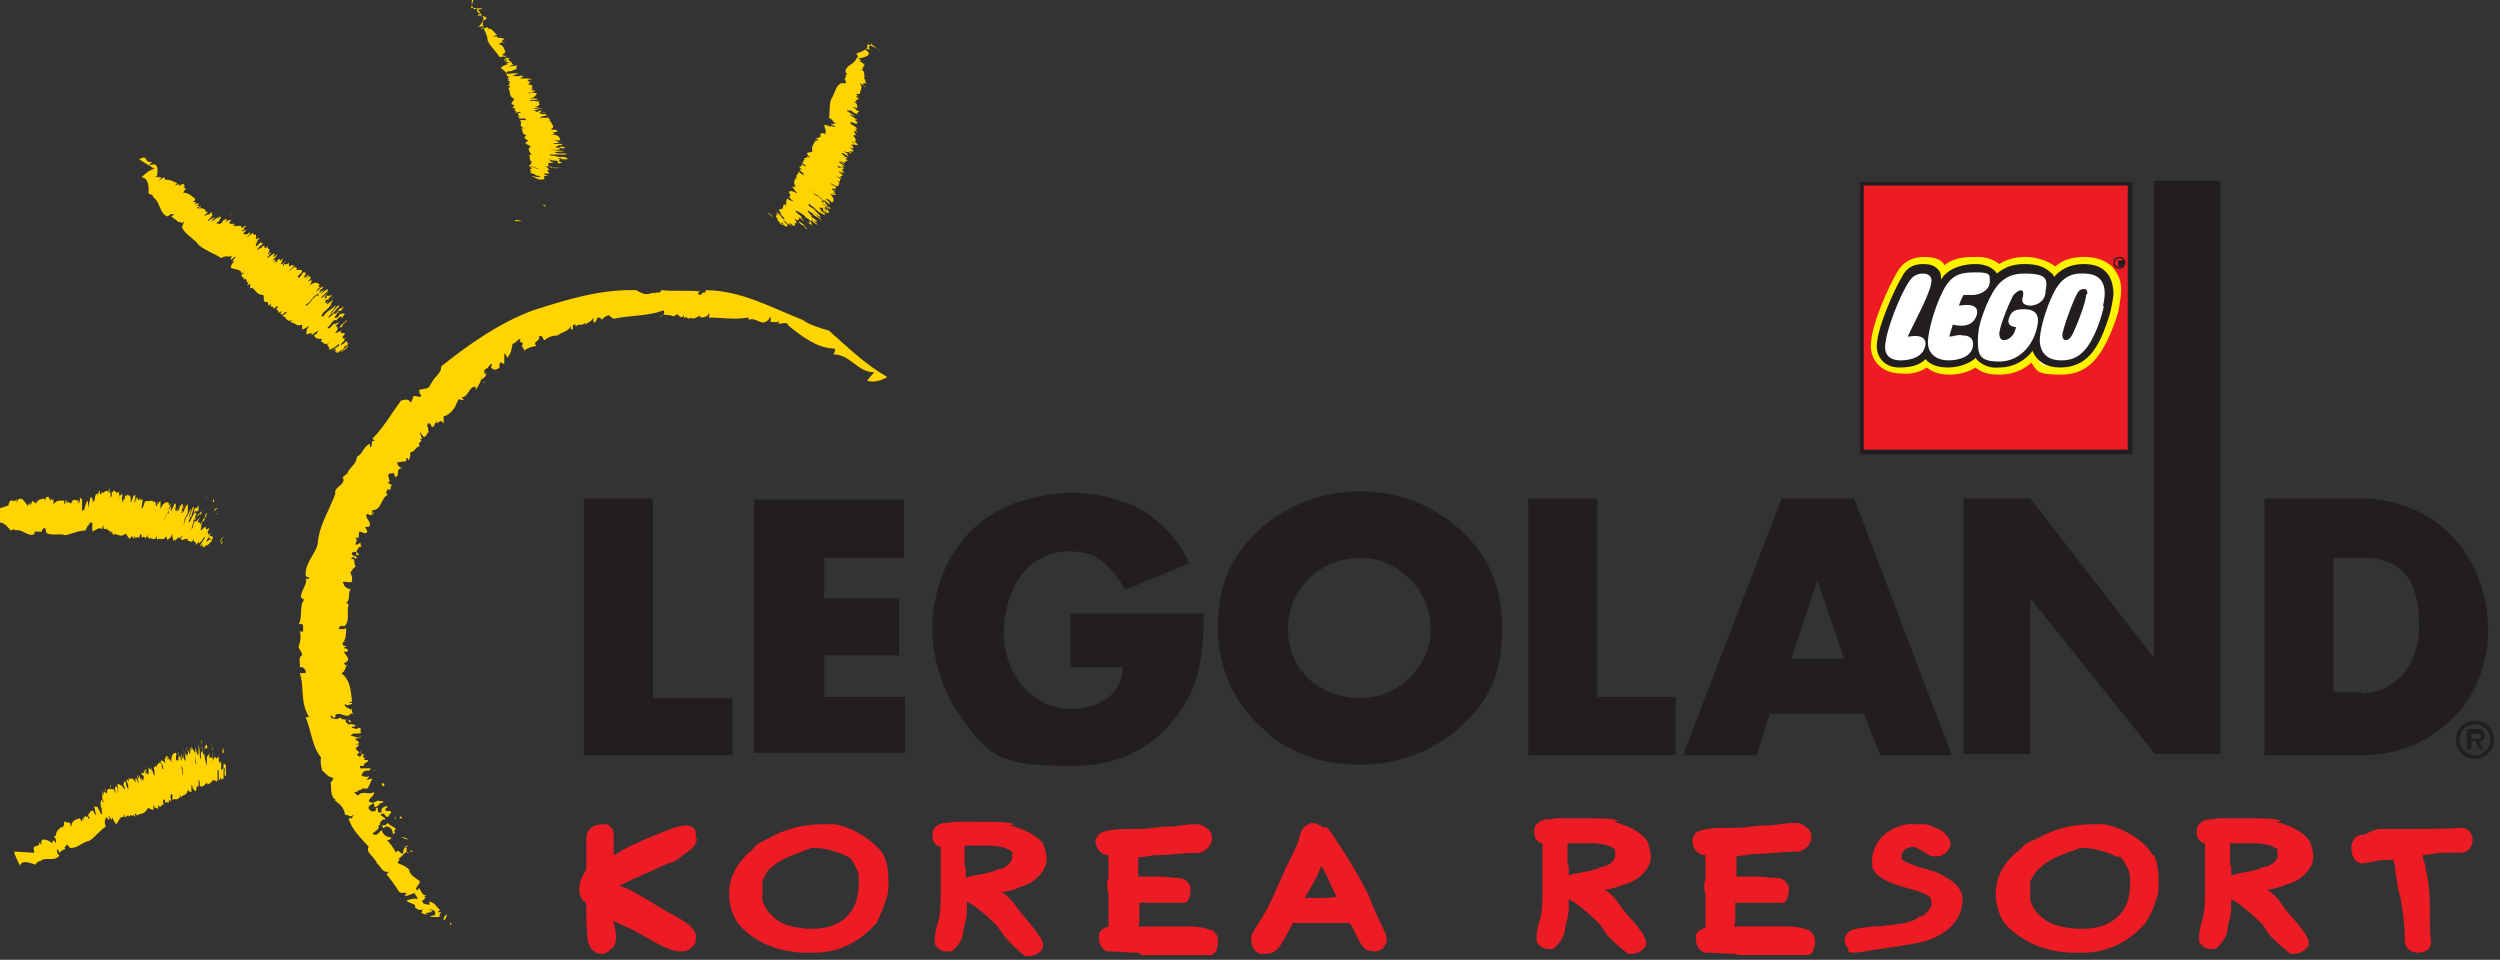<?xml version="1.0" encoding="UTF-8"?>
<svg id="LL_Korea" xmlns="http://www.w3.org/2000/svg" version="1.1" viewBox="0 0 210.2 80.7">
  <rect x="0" y="0" width="210.2" height="80.7" fill="#333333" stroke="none"/>
  <!-- Generator: Adobe Illustrator 29.5.1, SVG Export Plug-In . SVG Version: 2.1.0 Build 141)  -->
  <defs>
    <style>
      .st0 {
        fill: #221e1f;
      }

      .st1 {
        fill: #fff;
      }

      .st2 {
        fill: #ed1b23;
      }

      .st3 {
        fill: #ffd400;
      }

      .st4 {
        fill: #fff200;
      }
    </style>
  </defs>
  <g>
    <path class="st1" d="M156.5,15.4v22.6h22.6V15.4h-22.6Z"/>
    <path class="st4" d="M156.5,15.4v22.6h22.6V15.4h-22.6ZM177.6,24.8c0,.7-.3,1.6-.5,2.2-.8,2.4-1.7,3.8-3.8,3.8s-1.7-.2-2.1-1.3v-.3c0,0-.3.2-.3.2-.7.8-1.7,1.3-2.7,1.3-.8,0-1.5-.3-1.9-.8h-.1c0-.1-.1,0-.1,0-.5.5-1.2.8-2.2.8s-1.3-.2-1.8-.7h-.1c0-.1-.1,0-.1,0-.5.5-1.2.7-2.1.7-1.1,0-1.8-.6-1.8-1.6,0-1.5,1.5-4.8,2.1-5.8.4-.7,1-1,1.7-1s.8.1,1,.3c.2.2.2.4.2.8v.5s.3-.4.3-.4c.7-1.1,1.7-1.2,2.8-1.2s1.4.3,1.7.7v.2c0,0,.2-.1.2-.1.6-.5,1.3-.7,2.2-.7s1.6.2,2,.7c0,.1.2.2.2.4v.2c.1,0,.3-.2.3-.2.6-.7,1.4-1.1,2.4-1.1s1.4.2,1.8.6c.5.5.6,1.3.5,1.8Z"/>
    <path class="st2" d="M156.5,15.4v22.6h22.6V15.4h-22.6ZM178.2,25.7c-.1.8-.7,2.3-1,2.9-.8,1.6-1.8,2.9-3.9,2.9s-2-.3-2.5-1c-.8.7-1.7,1-2.7,1s-1.5-.2-2-.6c-.6.4-1.4.6-2.2.6s-1.4-.2-1.9-.6c-.6.4-1.3.6-2.2.5-1.5,0-2.5-1-2.5-2.3,0-1.8,1.5-5,2.2-6.2.5-.9,1.3-1.3,2.3-1.3s1.5.3,1.7.7c.8-.7,1.9-.7,2.7-.7s1.4.2,1.9.6c.6-.4,1.4-.6,2.2-.6s1.9.3,2.5.8c.7-.6,1.5-.8,2.5-.8s2.1.4,2.5,1.1c.7.9.6,1.9.4,2.9Z"/>
    <path class="st0" d="M156.4,15.3v22.9h22.9V15.3h-22.9ZM178.9,15.6v22.2h-22.2V15.6h22.2Z"/>
    <path class="st0" d="M178.1,22.1v-.2h.1c0,0,.1,0,.1,0s0,0-.1,0h-.1ZM178.5,22.5h0c0-.2,0-.2-.1-.2h0c0,0,.2,0,.2-.2s0-.2-.2-.2h-.3v.6h.1v-.2h0s0,0,0,0c0,0,0,0,0,.1h0c0,0,.1,0,.1,0ZM178.2,21.7c.2,0,.4.2.4.4s-.2.4-.4.4-.4-.2-.4-.4.2-.4.4-.4ZM178.2,21.6c-.3,0-.5.2-.5.5s.2.5.5.5.5-.2.5-.5-.2-.5-.5-.5Z"/>
    <path class="st0" d="M175.2,22.2c-1.2,0-2,.5-2.5,1.1,0-.2-.2-.3-.3-.4-.5-.5-1.2-.7-2.2-.7s-1.7.3-2.3.8c-.3-.5-1-.8-1.8-.8s-2.2.2-2.9,1.3c0-.4,0-.6-.3-.9-.3-.3-.7-.4-1.2-.4-.8,0-1.4.3-1.8,1.1-.6,1-2.1,4.3-2.1,5.8,0,1,.7,1.8,1.9,1.8,1,0,1.7-.2,2.2-.7.4.5,1.1.7,1.9.7s1.8-.3,2.3-.8c.4.5,1.1.9,2,.8,1.2,0,2.2-.6,2.8-1.4.4,1,1.3,1.4,2.3,1.4,2.2,0,3.2-1.5,4-3.9.2-.5.4-1.4.5-2.2,0-1.3-.5-2.6-2.5-2.6ZM160.5,28.3c1.1-.2,1.4.2,1.4.6-.1,1.1-1.2,1.4-2.1,1.4-.7,0-1.3-.3-1.3-1.1,0-1.3,1.3-4.5,2-5.5.3-.5.7-.7,1.2-.7s.7.3.7.6c0,.9-1.5,3.6-2,4.7ZM164.2,27.2c0,.2-.2.6-.3,1.1.4,0,.7-.2,1.1-.1.5,0,.9.2.9.7,0,1.1-1.2,1.4-2.1,1.4s-1.7-.5-1.7-1.5.6-3,1.2-4.2c.7-1.5,1.5-1.7,2.8-1.7s1.2.2,1.2.8-.6,1-1.3,1.1c-.3,0-.7,0-.9,0,0,0-.2.3-.4.9,1.2-.2,1.7.1,1.5.8-.3.9-1.1,1-2,.8ZM170,24.4c-.3,0-.5.2-.7.4-.3.5-1.1,2.4-1.2,3.2,0,.5.2.6.4.6.4,0,.9-.4,1-1.1,0,0-.8,0-.6-.7.2-.7.6-.8,1.3-.8,1.3,0,1.2.9,1.1,1.4-.3,1.6-1.5,3-3.2,3s-1.8-.6-1.8-1.8.4-2.1.7-2.9c.7-1.6,1.4-2.7,3.2-2.7s2,.4,1.8,1.4c0,.8-.5,1.2-1.2,1.3-.2,0-1,0-.7-.8,0-.3.1-.5-.3-.5ZM176.9,25.7c-.2,1-.6,2.1-1.1,3-.8,1.4-1.7,1.6-2.5,1.6-.8,0-1.7-.3-1.8-1.6,0-.9.4-2.2.7-3,.6-1.5,1.2-2.8,3-2.7,2.2,0,1.8,2,1.6,2.8ZM175.4,24.8c0,.6-.9,2.9-1.2,3.4-.1.2-.3.4-.5.4s-.3-.2-.3-.4c0-.5,1-3.2,1.3-3.6.1-.2.3-.3.5-.3.3,0,.3.2.3.4Z"/>
  </g>
  <g>
    <g>
      <path class="st3" d="M20.6,65.3c0,0,0-.3,0-.1,0,.1,0,.2,0,.1Z"/>
      <path class="st3" d="M2.9,71.7c-.3-.9.5-.3.4-.9,0,0,.3.4.2.3-.2-.7.4-.6.9-.2h0c0,.2,0-.2,0-.2v.2c0-.3.2-.2,0-.4,0,0,.2.3.3.4v-.3c-.4-.7.1,0,0-.5v.2c0-.5.3-.6.5-.8l.2.4c-.2-.3-.1-.4-.1-.5.2.3,0-.3.1-.2h0c-.1-.3.2.2,0-.2l.2.2c-.2-.4.2.2.1,0h0c0-.2.1,0,.1,0h0c0-.1.2.1,0-.2.2.3,0,.2.2.5,0-.5.4-.6.7-.7l.2.3c0,0,0-.1,0-.3,0,0,.1.2.1.2.1.1-.1-.4,0-.3v.3c0-.3.1-.3.2-.4v.2c0-.3.2,0,.2-.2v.2c.3.2-.1-.4,0-.3v.2c0-.4.2-.3.2-.5h0c0,0,.2,0,.2-.1,0,0,.2.5.3.4-.2-.4,0-.2-.2-.7.1,0,.3.1.3,0,0,.2.3.5.2.5l.2.2c0,.2,0,0,0,.2,0,0,0-.2,0-.2,0-.3-.2-.8-.2-.8,0,.2.2.4.2.5l-.2-.8s.2.3.1.2v-.3c0,0,0-.2.2.2,0,.1,0,.1,0,.2v-.2s0,0,0,0c0,0,0-.2-.1-.4,0,0,.1.2,0,.1,0-.2,0-.3,0-.4v.3c0-.3,0-.5,0-.6,0-.2.1.4,0,.3.2.2,0-.5.3-.1,0,0-.1-.3-.1-.2,0,0,.2.3.2.2,0,.2,0,0,0-.1,0-.1,0,0,0,.1,0-.2,0-.5.3-.3,0-.1-.1-.4,0-.4v.3c.2.1.2,0,.3.2,0-.3,0,.3-.1,0,.1.2,0-.4,0,0,0,0,0-.3.1-.1,0,0,.1.4.1.3,0,0,0-.1,0-.2h0c-.1-.4,0-.1,0-.4,0,.2,0-.2.2.2v.3c.1,0,0-.4,0-.5h0c-.2-.4,0,.2,0-.2.1.1.2,0,.3.2,0-.2,0-.4,0-.3,0,0,0,0,0,.2,0,.1,0,0,0,0,0,0,.2.3.3.4,0-.2-.1-.4-.2-.6.2.5,0-.4.3,0,0,0,0,.3.1.4.2.5,0-.4.1-.2l-.2-.4c.1.2,0-.3.2.1,0-.2.1.1,0-.3.3.3.2-.3.6.4,0,0,0,0,0-.2-.1-.2,0,.2,0,0,0,0,0-.1,0-.2,0,0,.1,0,.2.4.2.2-.2-.7,0-.6,0,.2,0,.2.1.2v-.3c0,0,.1.4.2.6,0,0,0,0,0-.3l.2.3c-.1-.2,0-.2,0-.3h0c0,.2,0,.1,0,0,0-.2-.1-.2-.2-.3,0-.1,0-.1,0-.3,0,.3.1.2.2.2,0,0,0-.3,0-.3,0,.1,0,0,.1.2,0,0,0-.1,0,0,0,0,.1.3.1.2,0-.1-.2-.5,0-.4v.3c0,0,.2.1.2.1v-.3c0,0,0,.1,0,.1,0-.3,0-.1,0-.4,0,0,.1.2.2.2h0c0,.2.1,0,0-.1h0c0,0,0,0,0-.1.1.2.3,1,.3.6,0,0,0-.5-.1-.6.2.1.1-.3.3,0v-.2c.1,0,.2-.4.4,0,0,.1,0,.3.1.4,0-.2.1.2,0-.2,0-.2-.1-.3-.2-.4,0-.2.2-.2.3,0v-.3c0,.4.1.4.1.3v-.2c0,0,0,.2,0,.2,0,0-.1-.5,0-.3v.2c0-.2,0-.5.2-.4v.3c.1,0,.1-.3,0-.3.1.2.2.2.3.5,0-.7.2-.8.4-.8v.2c.1.1,0-.3,0-.2v.6c.3.2.2-.3.2-.4,0-.2,0,.2,0-.1,0,0,.1.1,0-.2,0,.1,0,.4.1.5v-.2c.2.4,0,.7.2,1.2h0c.1.3,0,.4.1.5,0-.2,0-.7-.2-.8,0-.1-.1-.8,0-.8,0,.2,0,0,0,.3.1.3,0-.2.1,0,0-.1-.1-.5,0-.5,0,.2,0,.3.1.4,0-.2,0-.4,0-.5,0-.5.1.1,0-.2,0,.3,0,.7.2.9,0-.3,0-.4-.1-.9,0,0,.1.3.1.5,0,.2,0-.6.1,0v-.3c0,0,0,.2,0,.3,0,0,0-.4.1,0,0,0,0,0,0-.4,0-.2,0,.2-.1-.2.1.3,0,0,0-.2v.2c0,0,.1,0,0-.2,0,.1,0,.2,0,.3v-.3c0-.2,0,.5.1.4v.2s0,.2,0,.1c0-.3,0-.6,0-.8,0-.1,0,.3,0,0v.3c0,0,.1.4.2.4,0,0,0-.5,0-.6,0,0,0,.1.1.3,0-.1,0-.3,0-.4,0,.2.2.4.3.6v.4s0,0,0,0c0,.3,0,.3.1.6,0,0,0,0,0-.2-.2-.6,0-.8-.1-1.3,0-.2.3,1.3.3.4,0-.1,0-.5,0-.4,0,0,0-.5,0-.3,0,.2.1.5.1.8,0-.2,0-.1,0,0,0,.2,0,.5.1.5,0,0,0,0,0-.3,0-.3,0,0,0-.3,0-.1.1.3.1-.2,0,0-.1-.3-.1-.5h0c0-.1,0,0,0,0,.1.1,0-.4,0-.3v.4c.1.3,0-.1,0,.4,0,0,0-.3.1-.1h0c0,.1.1.9.2.4,0-.2,0-.2,0-.4,0,0,.1-.3.2-.3,0,.4.1,0,0,.4,0-.2-.2-.2-.2.2,0,.5,0,0,0,.4,0,0,.1.5.2.8,0,0,0-.1,0-.2,0-.3,0-.3,0-.6,0,0,.2-.1.2-.4,0,.1,0,.4,0,.5,0,0,.2,0,.3,0-.1-.5.1-.1,0-.5,0-.1-.1-.4-.1-.7,0,0,0,.2,0,.3,0-.3.1.4.1,0,0,.2,0,.6,0,1,0-.2,0,.3,0,.3,0-.2.1-.4.2-.5.1.4.2,0,.3,0,0,.2,0,.6,0,.7,0,0,0-.5,0-.3h0s.2.4.2-.2v.5s0,0,0-.1v.4c0,.3.1,0,.2,0v-.3c0-.2.1,0,.2,0v.3s0-.2,0-.2c0,.3,0,.4,0,.2v.7c-.2-.2-.1-.3-.1-.6,0-.2-.1-.2-.1.1,0,0,0,0,0-.1,0,.4,0,.4,0,.6,0,0,0,0,0,0,0,.2,0,.2-.1.2v-.3c0,.3,0,.4-.1.3,0-.4-.1.2-.2.1,0-.3,0-.6,0-.7,0-.2,0,0-.1-.2,0,.2,0,.6,0,.8v-.2c0,.1,0,.5-.1.4-.1-.1-.2-.1-.3-.1v-.2c0,.5-.2.2-.2.5-.1-.2-.2.3-.3-.1-.2.2-.3.4-.6.3v-.4c0,.3,0-.2-.1-.1,0,.3,0,.4,0,.6-.1-.3-.2,0-.2.3v-.2c0,.5-.2,0-.3,0,0,0,0-.3-.1-.3,0,.4,0,.4,0,.6,0,0-.2,0-.3-.2-.1.6-.4.3-.6.7v-.3c-.2.7-.6.2-.7.5v-.5c-.2-.1-.2.2-.1.5-.1-.1,0,.3-.2-.1,0,0,0,.2,0,.3-.2-.1-.2,0-.3,0h0c0,0,0-.3-.1-.3,0,.1-.2,0,0,.5-.2-.3-.2.4-.5,0,0,.1,0,.2,0,.3-.1,0-.3-.2-.3,0,0,0,0-.3-.1-.3v.3c0,.3-.4-.2-.5,0-.2.4-.5.4-.8.5h0c0,.3-.4-.5-.2.2,0,0,0,0-.2-.2,0,.3-.3-.2-.3.2h0c-.2-.3-.2,0-.4,0,0,0,0,0,0-.2-.1-.2,0,.5-.1,0,0,0,0,.3,0,.2-.3-.1-.4.3-.6.6-.3-.2-.4-.9-.4-.4,0,0,0,.2,0,0,0,.2-.3-.5-.3-.3.2.3,0,.2.1.4-.2-.2-.3-.4-.3-.2v-.2c0,.5-.2.3,0,.9-.5.3-.9.9-1.4,1.2-.6.1-.9.6-1.6.6-.3-.4-.3-.3-.4-.1v-.2c.1.4-.2,0,0,.4-.2,0-.4.2-.5.3,0,0-.1-.3-.2-.3v.2c0,0,0,0,0,0,0,0,0,.2.2.3-.3.6-1.2.1-1.6.5-.2,0-.3.1-.4.3-.6-.2-1.2-.4-1.3.1,0,0-.5-.9-.5-1.2Z"/>
      <path class="st3" d="M20.5,65.4c0-.2,0-.3,0-.6v.6Z"/>
      <path class="st3" d="M19.1,63.4c0,0,0,0,0-.1,0,0,0-.2,0,0,0,0,0,.1,0,.2Z"/>
      <path class="st3" d="M18.7,63.3c0-.2,0-.3.1-.4v.4Z"/>
      <path class="st3" d="M18.3,62.6c0-.1,0-.2,0-.2v.2Z"/>
      <path class="st3" d="M18.3,63s0,0,0-.2c0,.2,0-.1,0,.2Z"/>
      <path class="st3" d="M17.5,62.6s0,.2,0,0c0,.1,0-.2,0,0Z"/>
      <path class="st3" d="M17.1,63s0,0,0,0c0,0,0-.2,0-.2v.2Z"/>
      <polygon class="st3" points="11.4 65.4 11.4 65.3 11.4 65.5 11.4 65.4"/>
      <path class="st3" d="M8.9,66.5c0,.1,0-.1-.1-.2,0,0,0,.2.1.2Z"/>
      <polygon class="st3" points="8 67.8 8 67.8 8.2 68.2 8 67.8"/>
    </g>
    <g>
      <path class="st3" d="M18.6,45.6c.1,0,.1-.3.1,0,0,.1-.2.2-.1,0Z"/>
      <path class="st3" d="M.7,42.5c.2-.9.5,0,.7-.6,0,0,0,.5,0,.4.2-.7.6-.3.9.2h0c0,.2.1-.2.2-.2,0,0,0,.1,0,.3,0-.3.1-.1.1-.3,0,.1,0,.3,0,.5v-.3c.1-.8.3,0,.4-.3v.2c.2-.5.5-.4.7-.5v.5c0-.3,0-.4.1-.5,0,.3.1-.3.2-.1h0c0-.3,0,.3.1-.1v.3c0-.5.1.3.2,0h0c0-.2,0,0,.1,0h0c0,0,.1.2.1-.2,0,.3,0,.1,0,.6.3-.4.6-.3.9-.3,0,.2,0,.2,0,.3,0,0,.1,0,.1-.3,0,0,0,.2,0,.2,0,.1,0-.4.1-.2v.4c0-.3,0-.2.2-.3,0,0,0,.1,0,.2,0-.3.1,0,.2-.1v.2c0,.3,0-.5,0-.3v.2c0-.4.2-.3.3-.4h0c0,0,.2.2.3,0,0,.1,0,.5,0,.5,0-.4.2-.2.1-.7,0,0,.2.3.2.1,0,.2,0,.5,0,.6v.3c0,.2,0,0,0,.2,0,0,.1-.2.2-.1,0-.3.2-.8.3-.8,0,.2,0,.5,0,.6l.2-.8s0,.4,0,.2v-.3c0,0,.2,0,.2.3,0,.2,0,0,0,.2,0,0,0-.1.1-.2h0c0,.1.1-.1.1-.4,0,0,0,.3,0,.1,0-.2.1-.3.2-.3v.3c0-.3.1-.4.2-.6,0-.2,0,.4,0,.3,0,.3.3-.4.3,0,0,0,0-.3,0-.2,0,0,0,.3,0,.2,0,.2,0,0,0-.1,0-.1,0,0,0,.1,0-.1.3-.4.4-.1,0-.1.1-.4.1-.4v.3c0,.2,0,0,0,.2,0-.3-.2.3-.1,0,0,.2.2-.4,0,0,0,0,.1-.3.2,0,0,0,0,.4,0,.4,0,0,0-.1.1-.2h0c0-.4,0,0,0-.4,0,.2.1-.1,0,.3v.3s0-.4,0-.5v.2c0-.5,0,0,.2-.4,0,.2.2,0,.2.4,0-.2.1-.3.2-.2,0,0,0,0,0,.2,0,.2,0,0,0,0,0,0,0,.3,0,.5,0-.2,0-.4.1-.6,0,.5.2-.3.2.2,0,0-.1.2,0,.4,0,.5.1-.4.2-.1v-.4c0,.3.2-.2.1.2,0-.2,0,.2.1-.3,0,.4.3-.2.3.6,0,0,0,0,0-.2,0-.2,0,.2,0,0,0,0,0-.1,0-.2,0,.1,0,.1,0,.5,0,.3.2-.7.3-.5,0,.2,0,.2,0,.2v-.3c.2,0,0,.4,0,.7,0,0,0,0,.1-.2v.4c0-.3,0-.2,0-.2h0c0,.2,0,.1,0,0,0-.2,0-.3,0-.3,0-.1,0,0,.1-.2,0,.3,0,.2,0,.3,0,0,0-.3,0-.2,0,.2,0,0,0,.2,0,0,0-.2,0,0,0,.1,0,.4,0,.2,0-.1,0-.6.1-.4v.3c0,0,0,.2,0,.2v-.3c0,0,0,.1,0,.1,0-.3.1,0,.2-.4,0,0,0,.2,0,.2h0c0,.2,0,0,.1,0h0c0,0,0,0,.1,0,0,.2-.2,1,0,.7,0,0,.2-.5.2-.6,0,.2.3-.2.3.2v-.2c.2.1.4-.2.4.3v.4c0-.2-.1.3,0-.1,0-.2,0-.3,0-.5.1-.1.2,0,.2.2v-.2c0,.4,0,.4.1.3v-.2c0,0,0,.2,0,.2,0,0,.1-.5.1-.2v.2c0-.2.2-.5.2-.3v.3s0-.2,0-.3c0,.2,0,.3,0,.6.3-.7.6-.6.7-.5v.2c0,.2,0-.3,0-.2,0,.2,0,.4-.2.5,0,.2.2-.3.2-.3,0-.2,0,.1,0-.1,0,0,0,.2.2-.1l-.2.5h0c0,.3-.3.5-.4,1h0c0,.3-.2.3-.2.5,0-.2.3-.6.3-.8.1,0,.3-.8.4-.7,0,.2,0,0-.2.3,0,.3.1-.1.1,0,0-.1.1-.5.2-.5,0,.2-.1.3,0,.4,0-.2.2-.3.2-.5.2-.4,0,.1.2-.2,0,.3-.3.7-.3.9,0-.3.2-.4.3-.8,0,0,0,.3-.1.5,0,.2.3-.5.1,0v-.3c0,.1,0,.2,0,.4,0,0,.3-.4.1,0,0,0,.1,0,.2-.3,0-.2-.1.2,0-.2,0,.4,0,0,.2-.1v.2c0,0,0,0,0-.2,0,0,0,.2,0,.3v-.3c.2-.1,0,.5,0,.4v.2c0,0-.2.2,0,.1,0-.2.2-.5.3-.7,0,0,0,.3,0,0l-.2.3c0,0-.1.4,0,.4,0,0,.2-.4.2-.6,0,0,0,.2,0,.3,0,0,0-.3.2-.4,0,.2,0,.4,0,.7l-.2.4h0c-.2.3,0,.3-.2.6,0,0,0,0,.1-.1.1-.6.4-.7.5-1.2.2,0-.4,1.2,0,.5,0-.1.2-.5.1-.4,0,0,.2-.5.2-.2-.1.2-.1.5-.3.8,0-.2,0-.1,0-.1,0,.2-.2.5-.1.5,0,0,.1,0,.2-.3.1-.3,0,0,0-.3.1,0,0,.4.2-.1,0,0,0-.3.1-.5h.1c0,0,0,0,0,0,0,.2.2-.3.2-.2v.4c-.3.3-.2-.2-.4.3,0,0,.2-.2.2,0h0c0,.1-.3.8,0,.4.1-.1,0-.2.2-.4.1,0,.2-.2.3-.2-.2.4,0,0-.1.4,0-.2,0-.3-.3,0-.2.5,0,0-.3.3,0,0-.1.5-.2.8,0,0,0,0,.1-.1.1-.3,0-.3.2-.6,0,.1.2,0,.4-.3,0,.1-.2.4-.2.4.1,0,.2,0,.3.2.1-.5.1,0,.3-.4,0-.1,0-.4.2-.6,0,0,0,.2-.1.3.2-.2-.1.4,0,0-.2.1-.3.5-.4.9.2-.2-.1.2,0,.3.2-.2.3-.3.4-.3,0,.4.2.1.3.1,0,.2-.3.5-.3.6,0,0,.2-.4.2-.2h0c0,0,0,.4.3-.1l-.2.4s0,0,0,0l-.2.3c-.1.3.1,0,.2,0v-.3c.3-.1.2.1.3,0v.2c-.1,0,0-.1,0-.1-.1.2-.2.4,0,.2l-.5.5c0-.2.2-.3.3-.5.1-.2,0-.2-.1,0,0,0,0,0,.1,0-.2.3-.2.3-.4.5,0,0,0,.1,0,0-.1.1-.2.2-.2.1.1-.1,0-.2.2-.3-.2.3-.3.3-.3.2.1-.4-.2.2-.2,0,.2-.3.3-.5.4-.6,0-.2,0,0,0-.2-.1.2-.3.5-.5.6v-.2c0,0-.2.4-.2.3,0-.2-.1-.2-.2-.3v-.2c-.2.4-.1.1-.3.3,0-.3-.3.1-.2-.3-.3,0-.5.2-.6,0l.2-.3c-.1.2,0-.2,0-.2,0,.3-.2.3-.3.5,0-.3-.2,0-.4.2v-.2c-.2.4-.1,0-.2-.1,0,0,0-.3,0-.3-.2.4-.2.3-.4.5,0,0-.1-.1-.1-.3-.4.5-.5,0-.8.3v-.3c-.3.5-.4,0-.7.2v-.5c.1-.2,0,0,0,.4,0-.2-.2.2-.1-.2,0-.1-.1.2-.2.3,0-.2-.1-.2-.3-.1h0c0,0,0-.3,0-.3,0,.1-.1-.2-.2.4,0-.4-.3.2-.4-.3,0,.2,0,.2,0,.3-.1,0-.2-.4-.3-.1,0,0,0-.3,0-.3,0,0,0,.2,0,.3-.2.3-.3-.4-.5-.3-.3.3-.6,0-.9,0h0c-.2.3-.1-.6-.3,0,0-.1,0,0,0-.3-.1.3-.2-.3-.3,0h0c0-.3-.2,0-.3-.2,0,0,0,0,0-.2,0-.2-.2.5-.1,0,0,0,0,.3,0,.3-.2-.2-.5,0-.8.2-.1-.4,0-.9,0-.5,0-.1,0,.2,0,0,0,.2,0-.6,0-.3,0,.3,0,.2,0,.4,0-.2,0-.5-.2-.3v-.2c-.1.5-.2.2-.4.8-.6,0-1.2.3-1.7.4-.5-.2-1.1.1-1.6-.2-.1-.5-.1-.5-.3-.3v-.2c0,.4,0,0-.1.4-.2,0-.4,0-.6,0,0,0,0-.4,0-.3v.2s0-.1,0-.1c0,0,0,.3,0,.4-.5.3-1.1-.5-1.6-.3-.1-.2-.3,0-.4,0-.4-.5-.8-.9-1.2-.5,0,0,0-1,.1-1.3Z"/>
      <path class="st3" d="M18.5,45.6c0-.2.1-.3.3-.5l-.3.5Z"/>
      <path class="st3" d="M18.3,43.2c0,0,0,0,0-.1,0,0,.1-.1,0,0,0,0,0,0-.1.2Z"/>
      <path class="st3" d="M18,43c0-.2.2-.3.3-.3l-.3.3Z"/>
      <path class="st3" d="M17.9,42.2c0-.1,0-.2.1-.2v.2Z"/>
      <path class="st3" d="M17.8,42.5s0-.1,0-.2c0,.1,0,0,0,.2Z"/>
      <path class="st3" d="M17.3,41.8s-.1.1,0,0c0,.1.2-.2,0,0Z"/>
      <path class="st3" d="M16.8,41.9s0,0,0,0c0,0,0-.2,0-.2v.2Z"/>
      <polygon class="st3" points="10.8 41.2 10.8 41.1 10.8 41.3 10.8 41.2"/>
      <path class="st3" d="M8.2,40.9c0,.1,0-.2,0-.2,0,0,0,.2,0,.2Z"/>
      <polygon class="st3" points="6.8 41.7 6.8 41.7 6.8 42.1 6.8 41.7"/>
    </g>
    <g>
      <path class="st3" d="M43.3,18.6c0,0,.3,0,.1,0-.1,0-.2,0-.1,0Z"/>
      <path class="st3" d="M39.6.7c.9-.2.2.5.9.4,0,0-.5.2-.3.2.7,0,.5.4.1.9h-.1c0,.1.4,0,.4,0h-.2c.3,0,.2.1.4,0,0,0-.3.2-.4.2h.3c.7-.3,0,.1.5,0h-.2c.5,0,.5.4.8.5l-.4.2c.3-.1.4,0,.5,0-.3.2.3,0,.2.1h0c.4,0-.2.2.3,0h-.2c.5,0-.2.3,0,.3h0c.1,0,0,0,0,0h0c.2,0,0,.2.3,0-.3.1-.2,0-.6.2.5.1.5.5.6.7l-.3.2c0,0,.1,0,.3,0,0,0-.2,0-.2.1-.1.1.4,0,.3,0h-.4c.3,0,.3.1.4.2,0,0-.1,0-.2,0,.3,0,0,.1.2.1h-.2c-.2.2.4,0,.3,0h-.2c.4,0,.3.2.5.2h0c0,0,0,.2.2.2,0,0-.5.2-.4.2.4-.1.2,0,.7-.1,0,0-.2.3,0,.3-.2,0-.5.2-.6.2h-.2c-.2.2,0,0-.2.2,0,0,.2,0,.2,0,.3,0,.8-.1.9,0-.2,0-.5.2-.5.2h.8c0-.1-.3,0-.2,0h.3s.1,0-.3.2c-.2,0-.1,0-.2,0,0,0,.2,0,.2,0h0c0,0,.2,0,.4,0,0,0-.2,0-.1,0,.2,0,.3,0,.4,0h-.3c.4,0,.5,0,.6.1.2,0-.4,0-.3,0-.2.2.5.1,0,.3,0,0,.3,0,.2,0,0,0-.3.1-.2.1-.2,0,0,0,.1,0,.1,0,0,0-.1,0,.2,0,.5.1.3.3.1,0,.4,0,.4,0h-.3c-.2.1,0,.1-.2.2.3,0-.3-.1,0-.1-.2,0,.4,0,0,0,0,0,.3,0,.1.1,0,0-.4,0-.3,0,0,0,.1,0,.2,0h.1c.3,0,0,0,.3,0-.2,0,.2,0-.3.2h-.3c0,.1.4,0,.5,0h-.1c.5,0,0,.1.4,0-.2.1,0,.2-.3.3.2,0,.4,0,.3,0,0,0,0,0-.2,0-.1,0,0,0,0,0,0,0-.3.2-.5.2.2,0,.4,0,.6-.1-.5.2.4,0,0,.2,0,0-.3,0-.4,0-.5.2.4,0,.2.1h.4c-.3,0,.3,0-.2,0,.2,0-.1.1.3,0-.3.2.3.3-.4.5,0,0,0,0,.2,0,.2,0-.2,0,0,0,0,0,.1,0,.2,0,0,0-.1,0-.5.1-.2.1.7,0,.6,0-.2,0-.2,0-.2,0h.3c0,0-.4.1-.7.2,0,0,0,0,.3,0h-.4c.3,0,.2.1.3.1h0c-.1,0,0,0,0,0,.2,0,.2-.1.3-.1.1,0,.1,0,.3,0-.3,0-.2.1-.2.1,0,0,.3,0,.3,0-.1,0,0,0-.2,0,0,0,.1,0,0,0-.1,0-.4,0-.2.1.1,0,.6-.1.4,0h-.3s-.1.1-.1.1h.3s-.1,0-.1,0c.3,0,.1,0,.4,0,0,0-.2.1-.2.1h0c-.1,0,0,0,.1,0h0s0,0,.2,0c-.2,0-1,.2-.6.2,0,0,.5,0,.7,0-.2.1.3.2-.1.3h.2c0,.2.4.3-.1.4-.1,0-.3,0-.4,0,.2,0-.2,0,.2,0,.2,0,.4,0,.4-.1.1,0,.2.2,0,.3h.3c-.4,0-.4,0-.3.1h.2s-.2,0-.2,0c0,0,.5,0,.3,0h-.2c.2,0,.5.1.3.2h-.3c0,.1.2.1.3,0-.2.1-.2.2-.5.2.7,0,.8.3.8.5h-.2c-.2,0,.3,0,.2,0-.2,0-.4,0-.6,0-.2,0,.3,0,.4.1.2,0-.2,0,.1,0,0,0-.2.1.2.1-.1,0-.4,0-.5,0h.2c-.4.1-.7,0-1.2,0h0c-.4,0-.4,0-.5,0,.2,0,.7,0,.8,0,.1,0,.8,0,.8,0-.2,0,0,0-.3,0-.3,0,.2,0,0,.1.1,0,.5,0,.5,0-.2,0-.3,0-.4,0,.2,0,.4,0,.5,0,.5,0-.1,0,.2.1-.3,0-.7,0-.9,0,.3,0,.4,0,.9,0,0,0-.3,0-.5,0-.2,0,.6,0,0,.1h.3c-.1,0-.2,0-.4,0,0,0,.4.1,0,.1,0,0,0,.1.4,0,.2,0-.2,0,.2-.1-.4,0,0,0,.2.1h-.2c0,0,0,0,.2,0-.1,0-.2,0-.3,0h.3c.1.1-.5,0-.4.1h-.2s-.2,0-.1,0c.3,0,.6,0,.8,0,.1,0-.3,0,0,0h-.3c0,0-.4,0-.4,0,0,0,.5.1.6,0,0,0-.2,0-.3,0,0,0,.3,0,.4,0-.2,0-.4,0-.7.1h-.4c0,0,0,0,0,0-.3,0-.3,0-.6,0,0,0,0,0,.2,0,.6,0,.8.1,1.3.1.1.1-1.3,0-.5.2.1,0,.5,0,.4,0,0,0,.5,0,.3.1-.2,0-.5,0-.9,0,.2,0,.1,0,0,0-.2,0-.5,0-.5,0,0,0,0,.1.3.1.3,0,0,0,.3,0,0,0-.4,0,.2.1,0,0,.3,0,.5,0h.1c0,0-.2,0-.2,0-.2,0,.4,0,.3.2h-.4c-.3,0,.2-.1-.4-.1,0,0,.3.1.1.2h-.1s-.8,0-.3,0c.2,0,.2,0,.4,0,0,.1.3.2.3.2-.4,0,0,.1-.5,0,.2,0,.2-.2-.2-.2-.5,0,0,0-.4-.1,0,0-.5,0-.8,0,0,0,.1,0,.2,0,.3,0,.3,0,.6,0,0,0,0,.2.4.3-.1,0-.4,0-.5,0,0,.1,0,.2,0,.3.5,0,.1.1.5.1.1,0,.5,0,.7,0,0,0-.2,0-.3,0,.3,0-.4,0,0,.1-.1-.1-.6,0-.9-.2.2,0-.3,0-.3,0,.2,0,.3.2.4.3-.4,0,0,.2,0,.3-.2,0-.6,0-.7,0,0,0,.5,0,.3,0h0c0,0-.3,0,.3.2h-.4c0-.1,0,0,.1,0h-.4c-.3,0,0,0,0,0h.3c.2.2,0,.2,0,.3h-.3c0,0,.1,0,.1,0-.2,0-.4,0-.2,0l-.6-.3c.2,0,.3.1.6.1.2,0,.2,0,0-.1,0,0,0,0,.1,0-.4,0-.3-.1-.6-.2,0,0-.1,0,0,0-.2,0-.2-.1-.2-.2.1,0,.2,0,.3,0-.3,0-.4-.1-.3-.2.4,0-.2-.2-.1-.2.3,0,.6.2.7.2.2,0,0,0,.2,0-.2,0-.6-.2-.7-.2h.2c-.1,0-.5,0-.4-.1.1,0,.2-.2.2-.3h.2c-.5,0-.2-.2-.4-.3.2,0-.2-.3.2-.3-.2-.2-.3-.4-.2-.6h.4c-.3,0,.2,0,.2,0-.3,0-.4,0-.6,0,.3,0,0-.2-.3-.3h.2c-.5,0,0-.2,0-.3.1,0,.3,0,.3,0-.4,0-.4,0-.6-.2,0,0,0-.2.2-.2-.6-.2-.2-.4-.5-.6h.3c-.6-.2-.1-.5-.4-.7h.5c.1-.1-.1-.2-.5-.1.1,0-.3-.1.1-.2,0,0-.2,0-.3,0,.2-.1.1-.2,0-.3h0c.1,0,.3,0,.3,0-.1,0,.1-.2-.5,0,.3-.2-.3-.2.1-.4-.2,0-.2,0-.3,0,0-.1.3-.3,0-.3,0,0,.3,0,.3,0h-.3c-.3,0,.2-.4.1-.5-.4-.2-.3-.5-.4-.8h.1c-.5,0,.4-.3-.3-.3.1,0,0,0,.3-.1-.3,0,.2-.3-.2-.3h0c.2-.2-.1-.2,0-.3,0,0,0,0,.2,0,.2,0-.5,0,0-.1,0,0-.3,0-.3,0,.1-.3-.3-.5-.5-.7.3-.3.9-.3.5-.3.1,0-.2,0,0,0-.2,0,.6-.3.3-.2-.3.1-.2,0-.4,0,.2-.2.5-.3.2-.3h.2c-.5,0-.3-.2-.9-.1-.3-.5-.8-.9-1-1.4,0-.6-.5-1-.4-1.6.4-.3.4-.3.1-.4h.2c-.4,0,0-.1-.4,0,0-.2-.2-.4-.3-.6,0,0,.4,0,.3-.1h-.2c0,0,0,0,0,0,0,0-.3,0-.4.1-.5-.4,0-1.2-.3-1.6,0-.2-.1-.3-.2-.4.3-.6.5-1.1,0-1.3,0,0,.9-.4,1.2-.4Z"/>
      <path class="st3" d="M43.3,18.5c.2,0,.3,0,.6.1h-.6Z"/>
      <path class="st3" d="M45.5,17.5c0,0,0,0,.1,0,0,0,.2,0,0,0,0,0-.1,0-.2,0Z"/>
      <path class="st3" d="M45.6,17.2c.2,0,.3.1.3.2l-.3-.2Z"/>
      <path class="st3" d="M46.4,16.9c.2,0,.2,0,.2,0h-.2Z"/>
      <path class="st3" d="M46,16.8s.1,0,.2,0c-.2,0,0,0-.2,0Z"/>
      <path class="st3" d="M46.6,16.1s-.2,0,0,0c-.1,0,.2,0,0,0Z"/>
      <path class="st3" d="M46.3,15.7s0,0,0,0c0,0,.2,0,.2,0h-.2Z"/>
      <polygon class="st3" points="44.8 9.7 44.9 9.7 44.7 9.7 44.8 9.7"/>
      <path class="st3" d="M44.1,7.2c-.1,0,.1,0,.2,0,0,0-.2,0-.2,0Z"/>
      <polygon class="st3" points="42.8 6.1 42.8 6.1 42.5 6.2 42.8 6.1"/>
    </g>
    <g>
      <path class="st3" d="M64.6,17.9c0,.1.2.2,0,.1,0-.1-.2-.2,0-.1Z"/>
      <path class="st3" d="M72.9,3.4c.8.5-.2.4.3.8,0,0-.5-.2-.4,0,.6.4,0,.6-.5.7h-.1c-.1,0,.3.2.2.2,0,0-.1,0-.2,0,.3.1,0,.1.3.2-.1,0-.3-.1-.4-.1h.3c.7.5-.1.3.2.6h-.2c.4.3.2.4.3.7l-.4-.2c.3.1.4.2.4.3-.3-.1.3.2,0,.2h0c.3.1-.2,0,.2.2h-.3c.4.1-.3-.1,0,0h0c0,.1-.1,0,0,.1h0c0,.1-.2,0,.2.2-.3,0,0-.1-.5-.3.3.4,0,.6,0,.9-.2,0-.2,0-.3,0,0,0,0,.1.2.2,0,0-.2,0-.2,0-.2,0,.4.2.2.2l-.3-.2c.3.2.2.2.3.3,0,0,0,0-.2-.1.3.2-.1,0,0,.2h-.2c-.3-.1.4.1.2.1h-.2c.3.1.2.2.3.3h0s-.1,0,0,.2c-.1,0-.5-.2-.4-.1.4.2.1.2.6.4,0,0-.3,0-.2.2-.1,0-.5-.2-.5-.3h-.3c-.2-.2,0,0-.1-.2,0,0,.1.2,0,.2.2.2.7.4.7.5-.1-.1-.5-.2-.5-.2l.7.5s-.3-.1-.2,0l.2.2c0,0,0,.2-.4,0-.2,0,0,0-.2-.1,0,0,.1.1,0,.2h0c0,0,.1.1.4.2,0,0-.2-.1-.1,0,.2.1.3.2.2.3l-.3-.2c.3.2.3.3.4.5.2,0-.3-.2-.2-.2-.3,0,.3.4-.1.3,0,0,.3.1.2.1,0,0-.3-.1-.2,0-.2,0,0,0,0,.1.1,0,0,0,0,0,.1.1.3.4,0,.4.1,0,.4.3.3.3h-.2c-.2-.2,0,0-.2-.2.3.2-.2-.3,0-.1-.2,0,.3.3,0,.1,0,0,.2.2,0,.2,0,0-.3-.2-.3-.2,0,0,.1,0,.2.2h0c.2.2,0,.1.2.2-.2,0,0,.2-.3,0l-.3-.2s.3.2.4.3h-.1c.5.2,0,0,.3.2-.2,0,0,.1-.4,0,.1.1.3.2.1.2,0,0,0,0-.1-.1-.2,0,0,0,0,0,0,0-.3,0-.5-.1.1.1.4.2.5.3-.5-.2.2.3-.2.1,0,0-.2-.2-.3-.2-.5-.2.3.3,0,.2l.4.2c-.3-.1.2.2-.2,0,.1,0-.2,0,.2.2-.4,0,0,.4-.7,0,0,0,0,0,.2.2.2,0-.1-.1,0,0,0,0,.1,0,.2.1-.1,0-.1,0-.4-.2-.3,0,.6.4.4.4-.2,0-.2-.1-.2,0l.2.2c0,0-.4-.2-.6-.3,0,0,0,0,.2.2l-.3-.2c.2.1.1.1.2.2h0c-.1-.1,0,0,0,0,.2,0,.2,0,.3,0,.1,0,0,0,.2.2-.2-.2-.2,0-.2,0,0,0,.2.2.2.2-.1,0,0,0-.2,0,0,0,.1,0,0,0-.1,0-.3-.2-.2,0,.1.1.5.3.3.2l-.2-.2h-.2s.2.1.2.1h-.1c.2,0,0,0,.3.2,0,0-.2,0-.2,0h0c-.2,0,0,0,0,.1h0s0,0,.1.1c-.2,0-.9-.5-.6-.3,0,0,.4.3.5.4-.2,0,.1.3-.3.1l.2.2c-.2,0,.1.4-.4.2,0,0-.2-.1-.4-.2.2.2-.2-.1.1.1.2.1.3.2.4.2,0,.1,0,.2-.2.1l.2.2c-.3-.2-.4-.2-.3,0h.2c0,.1-.2,0-.2,0,0,0,.4.3.2.2h-.2c.1,0,.4.2.2.2l-.3-.2s.2.2.3.2c-.2,0-.3,0-.5-.2.5.5.4.7.3.8h-.1c-.2-.2.2,0,.1,0l-.5-.3c-.2,0,.2.2.2.3.2.1-.1-.1.1,0,0,0-.2,0,0,.2-.1,0-.3-.2-.4-.3h.1c-.4,0-.5-.4-1-.6h0c-.3-.1-.3-.3-.4-.3.1.1.5.5.7.5,0,.1.7.5.6.6-.2,0,0,0-.2-.2-.3-.1,0,.2,0,.1.1,0,.4.3.4.3-.2,0-.3-.2-.3-.2.2.1.2.3.4.3.4.3-.1,0,.1.2-.3-.2-.6-.5-.7-.5.3.2.3.3.7.6,0,0-.3-.2-.4-.3-.2,0,.4.4,0,0l.2.2c0,0-.2,0-.3-.2,0,0,.3.3-.1,0,0,0,0,0,.3.3.2,0-.2-.2.2,0-.3-.2,0,0,0,.2h-.2s0,0,.1,0l-.2-.2.2.2c0,.1-.4-.3-.4-.2v-.2c-.1,0-.3-.1-.3,0,.2.2.4.4.6.5,0,0-.2-.2,0,0l-.2-.2c0,0-.4-.2-.4-.2,0,0,.3.3.5.4,0,0-.2,0-.3-.2,0,0,.2.2.3.3-.1,0-.4-.2-.6-.3l-.3-.3h0c-.2-.2-.2-.1-.5-.4,0,0,0,0,0,.2.5.3.6.5,1,.9,0,.2-1.1-.7-.5-.2.1,0,.4.4.3.2,0,0,.4.4.2.3-.1-.2-.5-.3-.7-.5.1.1.1,0,.1,0-.2-.1-.4-.3-.5-.3,0,0,0,.1.2.3.2.2,0,0,.2.1,0,.1-.3-.2,0,.2,0,0,.2.1.4.3h0c0,.1-.2,0-.2,0-.2,0,.3.2.2.3l-.3-.2c-.3-.2.2,0-.2-.3,0,0,.2.2,0,.2h0c0,0-.6-.5-.3-.2.1.1.1.1.3.3,0,.1.1.3.1.3-.3-.3,0,0-.4-.3.2.1.3,0,0-.3-.4-.3,0,0-.3-.3,0,0-.4-.3-.7-.4,0,0,0,0,0,.1.2.2.2.2.5.4-.1,0,0,.2.2.4-.1,0-.3-.3-.4-.3,0,.1,0,.2-.2.2.4.3,0,.1.4.4.1,0,.4.2.5.4,0,0-.2-.1-.2-.2.2.2-.4-.2,0,0,0-.2-.4-.4-.7-.6.1.2-.2-.2-.2-.1.1.2.2.3.2.4-.3-.2-.1.2-.2.2-.2,0-.5-.4-.5-.4,0,0,.4.3.2.2h0c0,0-.3-.2.1.3l-.3-.3s0,0,0,.1l-.3-.3c-.3-.2,0,.1,0,.1l.2.2c.1.2-.1,0-.1.2l-.2-.2h0c-.2,0-.3-.1-.2,0l-.4-.5c.1,0,.2.2.4.4.2.1.2,0,0-.1,0,0,0,0,0,.1-.3-.2-.2-.3-.4-.5,0,0,0,0,0,0-.1-.1-.1-.2,0-.2,0,.1.2.1.2.2-.2-.2-.3-.3-.2-.3.3.2-.1-.2,0-.2.2.2.4.4.5.6.1,0,0,0,.2,0-.2-.2-.4-.4-.5-.6l.2.2c0-.1-.3-.4-.2-.4.2,0,.2,0,.3-.1l.2.2c-.4-.4,0-.2-.2-.4.2,0,0-.3.3,0,0-.3,0-.5.1-.6l.3.2c-.2-.2.2.1.2,0-.2-.1-.3-.3-.4-.4.3.1.1-.2,0-.4h.2c-.3-.2,0,0,.2,0,0,0,.3.2.3.1-.3-.3-.2-.3-.4-.5,0,0,.2,0,.3,0-.3-.5,0-.5,0-.8l.2.2c-.4-.5.2-.4,0-.7l.4.3c.2,0,0-.2-.3-.4.2,0-.1-.2.2,0,.1,0-.2-.2-.2-.3.2,0,.2,0,.2-.2h0c0,0,.3.2.3.2,0-.1.2,0-.3-.3.3,0,0-.4.4-.2-.1,0-.2-.1-.2-.2,0,0,.4,0,.2-.2,0,0,.2.2.3.1,0,0-.2-.1-.2-.2-.2-.3.4-.1.4-.3-.1-.4.1-.5.2-.8h.1c-.3-.2.5.1,0-.3.1,0,0,0,.3,0-.2-.2.4,0,0-.3h0c.3,0,0-.2.3-.1,0,0,0,0,.2.1.2,0-.4-.3.1,0,0,0-.2-.1-.2-.1.3,0,0-.5,0-.7.4,0,.8.4.5.1.1,0-.2-.1,0,0-.1-.1.6.2.4,0-.3-.1-.2-.1-.4-.2.2,0,.5.1.3,0h.2c-.4-.2-.1-.2-.6-.5.1-.5,0-1.1.2-1.6.3-.4.3-1,.8-1.3.5,0,.5,0,.4-.1h.2c-.4,0,0,0-.3-.2.1-.1.1-.4.2-.5,0,0,.3.2.3.1h-.2c0-.1.1,0,.1,0,0,0-.2-.1-.3-.2-.1-.6.8-.7.9-1.2.2,0,.1-.3,0-.4.6-.2,1.1-.4.9-.8,0,0,1,.4,1.1.6Z"/>
      <path class="st3" d="M64.6,17.9c.2.1.3.2.4.4l-.4-.4Z"/>
      <path class="st3" d="M66.9,18.3s0,0,0,0c0,0,.1.1,0,0,0,0,0,0-.1-.1Z"/>
      <path class="st3" d="M67.2,18.1c.1.1.2.3.2.3l-.2-.3Z"/>
      <path class="st3" d="M67.9,18.3c.1,0,.2.1.2.2l-.2-.2Z"/>
      <path class="st3" d="M67.6,18.1s.1,0,.2,0c-.1,0,0,.1-.2,0Z"/>
      <path class="st3" d="M68.5,17.9s0-.1,0,0c-.1,0,.1.2,0,0Z"/>
      <path class="st3" d="M68.4,17.5h0c0,0,.2.1.2.1h-.2Z"/>
      <polygon class="st3" points="70.8 12.5 70.8 12.6 70.7 12.5 70.8 12.5"/>
      <path class="st3" d="M71.9,10.4c0,0,.2,0,.2,0,0,0-.2-.1-.2,0Z"/>
      <polygon class="st3" points="71.6 8.9 71.6 8.9 71.3 8.8 71.6 8.9"/>
    </g>
    <g>
      <path class="st3" d="M27.6,28.7c.1,0,.2-.3.1,0-.1,0-.2.2-.1,0Z"/>
      <path class="st3" d="M11.7,13.4c.8-.5.4.4,1.1.2,0,0-.4.4-.2.3.7-.3.7.3.6.9h-.1c0,.2.4,0,.4,0,0,0-.1,0-.2.2.2-.2.2,0,.3-.1l-.3.4.2-.2c.6-.5.2.2.5,0h-.1c.5,0,.7.2,1,.3l-.3.3c.2-.2.4-.2.5-.2-.2.3.3-.1.2,0h0c.3-.2,0,.3.3,0l-.2.2c.4-.3-.1.2.1.1h0c.1-.1,0,0,0,0h0c.2,0,0,.3.3,0-.2.2-.2,0-.4.4.5,0,.7.3,1,.5,0,.1,0,.2-.2.3,0,0,.1,0,.3,0,0,0-.1.2-.1.2,0,.1.3-.3.3,0l-.3.2c.2-.2.3,0,.4-.1,0,0,0,0-.2.1.3-.2,0,.1.2,0h-.2c-.1.4.3-.2.3,0l-.2.2c.3-.2.4,0,.5,0h0c.1,0,0,.3.3.2,0,0-.4.4-.3.4.3-.3.3,0,.6-.4,0,.1,0,.3.1.3-.1,0-.3.4-.4.4v.2c-.3.1-.1,0-.3,0,0,0,.2,0,.2,0,.2-.2.6-.5.7-.4-.2,0-.3.4-.4.4l.7-.5s-.2.3-.1.2l.2-.2s.2,0-.1.4c-.1.1-.1,0-.2.2,0,0,.2,0,.2,0h0c0,.1.2,0,.4-.2,0,0-.2.2-.1,0,.2-.2.3-.2.4-.1l-.2.2c.3-.2.4-.2.6-.2.1-.2-.3.3-.2.2-.1.3.5-.1.3.3,0,0,.2-.2.2-.2,0,0-.2.3,0,.2-.1.1,0,0,.1,0,.1,0,0,0,0,0,.1,0,.5-.1.4.2,0,0,.4-.3.4-.2l-.2.2c0,.1,0,0,0,.2.3-.2-.4,0-.1,0-.1.2.4-.2.1,0,0,0,.3-.1.2,0,0,0-.3.2-.2.3,0,0,.1,0,.2,0h.1c.2-.2,0,0,.2-.2-.1.2.2,0-.1.3l-.2.2s.3-.2.4-.3h0c.4-.3,0,.2.4,0,0,.2.1.1,0,.4.2,0,.3-.2.3,0,0,0,0,0-.2.1,0,.1,0,0,.1,0,0,0-.2.3-.2.5.2,0,.3-.3.5-.4-.3.4.4-.1,0,.3,0,0-.2.1-.3.3-.3.4.3-.2.2,0l.3-.3c-.2.2.3,0,0,.2.1,0,0,.2.3-.1-.1.4.4,0,0,.7,0,0,0,0,.2-.1.1-.2-.2,0,0,0,0,0,.1,0,.1-.1,0,.1,0,.1-.3.4-.1.3.6-.5.6-.2-.1.1-.2.2-.1.2l.3-.2c0,.1-.2.3-.4.5,0,0,0,0,.3-.1l-.2.3c.2-.2.2-.1.2-.1h0c0,.1,0,.1,0,.1.1-.1.1-.2.2-.3.1,0,.1,0,.2-.1-.2.2,0,.2,0,.2,0,0,.2-.2.2-.1-.1.1,0,0-.1.2,0,0,0-.1,0,0,0,.1-.2.3,0,.2.1,0,.4-.4.3-.2l-.2.2v.2c0,0,.1-.2.1-.2h0c.2,0,.1.1.4-.1,0,0,0,.2,0,.2h0c0,.2,0,.1.2,0h0c0,0,0,0,.2,0,0,.2-.7.7-.4.5,0,0,.4-.3.5-.4,0,.2.3,0,.1.3h.2s.5-.1.2.3c-.1,0-.2.2-.3.3.2-.1-.1.2.2,0,.2-.2.2-.3.3-.4.2,0,.3,0,.1.3,0,0,.1-.1.2-.2-.3.3-.3.4-.1.3l.2-.2v.2c0,0,.2-.3,0-.1l-.2.2c.2-.1.5-.3.4,0l-.2.3s.2-.1.3-.2c0,.2,0,.3-.2.5.6-.4.8-.2.9,0h-.1c0,.3.2,0,.2,0-.1.1-.2.3-.4.4,0,.2.3-.2.4-.2.2-.2-.1,0,0-.1,0,0,0,.2.2,0,0,.1-.3.3-.4.4h.2c-.2.2-.6.3-.9.8h0c-.2.3-.4.2-.4.4.2,0,.5-.4.6-.6.1,0,.6-.6.7-.5-.1.2,0,0-.3.2-.2.2.2,0,.1,0,0-.1.3-.4.4-.4,0,.2-.3.2-.2.3.1-.1.3-.2.4-.3.3-.3,0,.1.2,0-.2.3-.6.5-.6.7.2-.2.4-.2.6-.6,0,0-.2.3-.4.4,0,.2.5-.3,0,.1l.2-.2c0,0,0,.2-.2.3,0,0,.4-.2,0,.1,0,0,0,0,.3-.2,0-.2-.2.1,0-.2-.2.3,0,0,.2,0h-.1c0,.1,0,.2.2,0,0,0-.2.2-.2.2l.2-.2c.2,0-.3.4-.2.4h-.2c0,0-.1.3,0,.3.2-.2.4-.4.6-.5.1,0-.2.2,0,0l-.3.2c0,0-.3.3-.2.4,0,0,.4-.3.4-.4,0,0,0,.2-.2.3.1,0,.2-.2.3-.3,0,.1-.2.4-.3.6l-.3.3h0c-.3.2-.2.2-.4.5,0,0,0,0,.2,0,.3-.5.6-.5,1-.9.2,0-.8,1-.2.5,0-.1.4-.4.2-.3,0,0,.4-.4.3-.1-.2.1-.3.4-.6.6.1-.1,0-.1,0-.1-.1.2-.4.4-.3.4,0,0,.1,0,.3-.2.2-.2,0,0,.2-.2.1,0-.2.3.2,0,0,0,.1-.2.3-.4h.1s-.1,0-.1,0c0,.2.3-.2.3-.1l-.2.3c-.3.2,0-.2-.4.2,0,0,.2-.1.2,0h-.1c0,0-.5.6-.1.4.2,0,.1-.1.3-.3.1,0,.3-.1.4,0-.3.3,0,.1-.3.4.1-.2,0-.3-.3,0-.3.4,0-.1-.4.2,0,0-.3.4-.5.6,0,0,.1,0,.2,0,.2-.2.2-.2.4-.4,0,.1.2,0,.4-.1,0,.1-.3.3-.3.3.1,0,.2.1.2.3.3-.4.2,0,.4-.3,0-.1.2-.4.4-.5,0,0-.1.2-.2.2.2-.2-.2.4,0,0-.2,0-.4.4-.7.7.2-.1-.2.2-.1.2.2,0,.4-.2.5-.2-.2.3.2.2.3.2,0,.2-.4.5-.4.5,0,0,.3-.4.2-.2h0c0,0,0,.4.4,0l-.3.3s0,0,.1,0c-.1.1-.2.2-.3.3-.2.3.1,0,.2,0l.2-.2c.2,0,0,.2.2.2l-.2.2h.2c-.2.1-.3.3,0,.1l-.6.4c0-.1.3-.2.4-.4.1-.2,0-.2-.2,0,0,0,0,0,.1,0-.2.3-.3.2-.5.4,0,0,0,.1,0,0-.2.1-.2.1-.2,0,.1,0,.1-.2.2-.2-.2.2-.3.3-.3.1.2-.3-.3,0-.3,0,.3-.2.5-.4.6-.4,0-.2,0,0,0-.2-.2.2-.5.4-.6.5l.2-.2c-.1,0-.4.3-.4.2,0-.2-.1-.3-.2-.4l.2-.2c-.4.3-.3,0-.5.1,0-.3-.4,0-.1-.4-.3,0-.6,0-.7-.3l.3-.2c-.2.2.1-.2,0-.2-.2.2-.3.2-.5.4.1-.3-.2-.2-.4,0l.2-.2c-.4.3-.2-.1-.2-.3,0,0,.2-.3.2-.3-.3.2-.3.2-.6.3,0,0,0-.2,0-.4-.6.2-.5-.2-1-.2l.2-.2c-.6.3-.5-.4-.9-.3l.4-.3c0-.2-.2,0-.4.2,0-.2-.3,0,0-.3,0-.1-.2.1-.3.1,0-.2,0-.2-.2-.3h0c0,0,.2-.2.2-.2-.1,0,0-.2-.4.2.1-.4-.4,0-.2-.5-.1.1-.1.1-.2.2-.1,0,0-.4-.2-.3,0,0,.2-.2.2-.2,0,0-.1.2-.2.2-.4,0-.1-.5-.3-.6-.5,0-.6-.4-.9-.6h0c-.4.2.1-.6-.4-.2,0,0,0-.1.1-.3-.3.2,0-.4-.4-.2h0c0-.3-.2-.1-.2-.4,0,0,0,0,.2-.1.1-.2-.4.3,0-.2,0,0-.2.2-.2.2,0-.4-.6-.3-.9-.5,0-.4.6-.7.2-.5,0,0-.2.1,0,0-.2,0,.4-.5.1-.4-.2.3-.2.1-.3.3,0-.3.2-.5,0-.4h.1c-.4.2-.4-.1-.9.2-.6-.4-1.3-.6-1.9-1.1-.4-.6-1.1-.8-1.4-1.5.2-.5.2-.5,0-.4h.1c-.3.2-.1-.2-.4,0-.1-.2-.4-.3-.6-.5,0,0,.3-.2.2-.2h-.2c0,.1,0,0,0,0,0,0-.2.1-.3.2-.7-.2-.6-1.2-1.2-1.6,0-.2-.3-.3-.4-.3,0-.7,0-1.3-.6-1.4,0,0,.7-.7,1.1-.7Z"/>
      <path class="st3" d="M27.5,28.7c.1-.2.2-.3.4-.4l-.4.4Z"/>
      <path class="st3" d="M27.8,26.2s0,0,0-.1c0,0,.1-.1,0,0,0,0,0,0-.1.1Z"/>
      <path class="st3" d="M27.6,25.8c.1-.1.3-.2.3-.1h-.3Z"/>
      <path class="st3" d="M27.8,25c0-.1.1-.2.2-.1h-.2Z"/>
      <path class="st3" d="M27.6,25.3s0-.1,0-.2c-.1.1.1,0,0,.2Z"/>
      <path class="st3" d="M27.3,24.4s-.2,0,0,0c0,.1.2,0,0,0Z"/>
      <path class="st3" d="M26.9,24.3h0c0,0,.1-.2.2-.2v.2Z"/>
      <polygon class="st3" points="21.5 20.2 21.6 20.2 21.5 20.3 21.5 20.2"/>
      <path class="st3" d="M19.4,18.2c-.1,0,0-.1.1-.2,0,0-.2.1-.1.2Z"/>
      <polygon class="st3" points="17.6 17.7 17.6 17.7 17.4 18 17.6 17.7"/>
    </g>
    <g>
      <path class="st3" d="M37.7,77.7c.3.2,0-.4.3,0-.1,0-.2.1-.3,0Z"/>
      <path class="st3" d="M73.5,31.3c-1.4,0-2-1.5-3.4-1.5-.1,0,.3-.4,0-.5-1.3,0-2.7-1-3.9-2h.1c-.2-.3-.7,0-.9-.1,0,0,.1,0,.1-.2-.2.2-.5,0-.7.1,0-.1,0-.4,0-.5l-.2.3c-.6.6-1-.3-1.7,0,0,0,.1-.1,0-.2-1.1.2-2.2,0-3.3,0,0-.1.1-.3,0-.4,0,.3-.4.4-.7.4,0-.4-.5.3-.8,0h0c-.3.3-.4-.3-.6.1v-.3c-.3.5-.5-.3-.7,0h0c-.2.2-.3,0-.5,0h0c-.4,0-.7-.2-.7.2-.2-.3.4-.1.2-.6-1.4.5-2.8.4-4.2.7-.2-.1-.3-.2-.4-.3-.1,0-.5.2-.6.4,0,0-.1-.2-.2-.2-.3-.1-.2.5-.5.4,0-.1,0-.3,0-.4-.2.4-.5.4-.7.6,0,0,0-.1,0-.2-.2.4-.6,0-.8.4v-.2c-.5-.1,0,.5-.4.4,0,0,0-.2,0-.3-.2.5-.8.5-1.1.8h0c-.3,0-.8.1-1.1.4-.2,0-.1-.5-.5-.3.2.4-.6.4-.2.8-.3,0-.9.2-1,.4,0-.2-.4-.4-.1-.6l-.3-.2c0-.2.2,0,0-.2-.1,0-.4.4-.6.4-.1.4-.1.9-.5,1.2.1-.2-.3-.4-.2-.5v1c-.2,0-.3-.3-.4,0,0,0,0,.2,0,.3,0,0-.4.4-.7,0-.1-.1.2-.2,0-.3-.2.1-.2.3-.4.4h0c-.2,0-.3.4,0,.5.1,0-.2-.2,0-.2,0,.3-.2.5-.4.6,0-.1,0-.2,0-.3,0,.5-.3.8-.5,1.2.1.2-.1-.4,0-.3-.6,0-.6.9-1.2.9,0,0,.2.2.2.2-.2.1-.4-.1-.4,0-.1-.1-.1.2-.2.3,0,.2,0,0,0-.1,0,.3-.5,1.1-1.1,1.2,0,0,0,.5,0,.6l-.2-.2c-.2,0-.3.3-.5.1,0,.4.5-.9.4-.4-.2-.1,0,.6-.3.3-.2.2-.1.5-.4.5,0,0-.1-.4-.3-.3-.2.3,0,.2,0,.4v.2c.2.2-.3.2,0,.3-.2-.1-.2.5-.5.1l-.2-.3c0,.1.1.4.2.6h-.2c.4.3-.3.2,0,.6-.4.1-.5.6-.8.5,0,.3,0,.6-.2.7,0,0,0-.1,0-.2-.2,0-.1.2-.2.3,0,0-.5,0-.7.1,0,.3.3.4.4.5-.6-.1-.1.7-.6.7,0-.1,0-.4-.3-.3-.6,0,.1.6-.3.8l.4.2c-.3,0,0,.6-.4.3,0,.2-.3.3,0,.5-.6.3-.5,1.3-1.3,1.3,0,.1-.1.3,0,.3.3,0,0-.2,0-.2,0,0,0,.1.1.2-.2.1-.2.2-.5,0-.4.3.5.7.1,1.1-.2,0-.2,0-.3,0l.2.4c-.2.3-.4,0-.7,0,0,.2-.1.4,0,.5h-.4c.3,0,.1.3.2.4h0c-.1-.1-.1.1-.1.2.2,0,.3-.1.4-.2,0,.1,0,.2.1.4-.3-.1-.3.2-.4.3-.1.1.2.3.2.3-.1,0-.1.2-.3,0,0,0,.2,0,0-.2-.1,0-.4,0-.3.2,0,.2.6.1.3.4l-.2-.2-.2.2h.3c0,0-.1,0-.1,0,.2.2,0,.4.2.6,0,.1-.3.2-.3.4h0c-.2,0-.1.3,0,.5h0c0,0,0,.3,0,.4-.2.2-1-.2-.7.2,0,.2.4.5.6.4-.3.4,0,.9-.4,1.2,0,0,.2,0,.2.2-.2.6.2,1.3-.4,1.8,0-.2-.3,0-.4,0,.2.2-.3.2.1.2.2,0,.4,0,.5-.1,0,.4,0,.9-.2,1.1.1,0,.2,0,.3,0-.4,0-.5.2-.3.4h.2s-.2.2-.2.2c0,0,.5,0,.3.3h-.3c.2.3.5.6.3.8l-.3.2c0,0,.3.3.3,0-.2.4-.2.7-.5.8.8.6.8,1.6.9,2.4h-.2c-.1.2.3,0,.2.2-.2,0-.3.2-.6,0-.1.3.4.3.5.5.2,0-.2-.1.1-.1,0,0-.1.4.2.4-.1,0-.4,0-.5,0h.2c-.4.5-.8-.2-1.3.1v.2c-.2.2-.4-.4-.4,0,.2.2.7.2.8,0,.2.4.8,0,.9.4-.2.2-.1-.3-.4-.2-.2.3.3.3.2.5,0-.2.5-.1.6,0-.1.2-.4,0-.3.2.2,0,.4.2.5,0,.5,0,0,.3.3.4-.3.2-.8-.1-.9.3.3-.1.5.3.9,0,0,.1-.3.2-.5.2-.1.2.7.3,0,.5h.3c0,0-.1.2-.3.3,0,.2.6.4.1.5,0,0,.2.4.4.1.1-.3-.3-.2,0-.4-.3.3.2.3.3.4h-.2c0,.1.1.3.3.3-.1,0-.2,0-.2.1h.3c.2.2-.4.2-.3.5h-.3c0-.1-.1,0,0,.2.3,0,.6,0,.8,0,.2.1-.2.2,0,.2h-.4c0,0-.3.2-.3.4.1.1.6.2.6,0,0,.1,0,.3-.2.3.2.2.2-.1.5,0-.1.1-.2.5-.4.8h-.5s0,.1,0,.1c-.4,0-.2.2-.6.2,0,.1.2.2.3.3.4-.5.9,0,1.3-.3.3.3-1,.8,0,.9,0-.1.5-.1.3-.3,0,.3.6,0,.5.3-.3-.1-.4.5-.8.3.2,0,0-.2,0-.3-.1.2-.5.2-.4.5.1.1.2.3.5.2.3-.1-.1-.2.2-.3.2.2-.1.5.4.4-.1-.2,0-.4.3-.5h.2c0,.1-.2.2-.2.2,0,.4.4,0,.5.3l-.3.4c-.3,0-.2-.5-.6-.2.1.2.4.2.4.4h-.2s-.6.5,0,.5c.2,0,.2,0,.4-.2.3.3.5.3.7.5-.4.2.2.4-.3.4.1-.2-.2-.7-.6-.6-.3.4-.1-.3-.6-.1.2.3-.3.5-.5.7,0,0,.2.1.3.1.3-.1.2-.2.5-.4.1.4.4.6.8.6,0,.2-.3.3-.4.2.3.3.6.7.8,1.1.2-.5.4.3.6,0,0-.2.1-.6.4-.6,0,.1-.2.1-.2.2.3,0-.2.5.3.4-.4-.2-.5.3-.9.5.3.1-.2.2,0,.4.3.1.7.3.9.5,0,.5.7.8.9,1,0,.3-.4.5-.3.7.2.2.2-.4.3,0h0c.1,0,.2.7.7.4l-.4.2c0,0,.1,0,.2,0-.1.1-.1.3-.3.3,0,.4.4.3.6.4v-.3c.5.1.6.5.9.7l-.2.2h.3c-.2.2-.2.5,0,.4h-.9c0-.2.4,0,.4-.3,0-.2-.2-.4-.5-.3,0,.1.1,0,.3,0-.2.3-.4.2-.6.3,0,0,0,.2.2.1-.2,0-.4,0-.6-.2.2,0,0-.2.2-.3-.2.2-.5.1-.7-.1.1-.4-.6-.3-.7-.6.3-.1.7-.2.9-.1,0-.3-.2-.2-.2-.5-.3,0-.6.3-.9.2l.2-.2c-.3-.1-.5.1-.7-.2-.3-.5-.7-1-1-1.4l.2-.2c-.6.1-.7-.5-1-.7-.2-.6-1-.9-.7-1.4-.7-.8-1.4-1.4-1.7-2.4h.4c-.3,0,.1-.2,0-.3-.2.3-.4,0-.7,0,0-.5-.5-1-.9-1.2h.2c-.6-.3-.4-1-.5-1.5,0,0,.3-.3.2-.4-.5-.1-.5-.3-.9-.6-.1-.3-.2-.8-.1-1.1-.8-1-.8-2.2-1.3-3.4h.3c-.8-1.2-.4-2.7-.8-3.7h.5c.1-.2-.2-.6-.5-.5.1-.3-.2-.8.2-1,0-.3-.2-.4-.3-.7.2-.6.2-.9.1-1.5v.2c0,0,.3,0,.3,0-.1-.2.2-.8-.4-.6.4-.6,0-1.6.5-2.1-.2,0-.2-.1-.3-.2,0-.6.6-1.1.4-1.6,0,0,.2.2.3,0,0-.1-.2,0-.3-.2-.1-1,.8-1.8,1-2.6.1-1.6,1-2.9,1.5-4.3h0c-.2-.6,1-.7.6-1.4.2,0,.3-.4.4-.2,0-.5.8-.8.8-1.5h0c.5-.2.5-.8,1.1-1.1,0,0,0,.2,0,.3.3,0,0-.7.4-.5,0-.1-.2-.2-.2-.2.9-.9,1.6-2.1,2.4-3.2,1-.4.7.6,1-.2.1,0-.1-.2,0-.1.1-.3.8.2.7-.2-.3-.2,0-.2-.2-.4.6-.2.9,0,1-.6v.2c.2-.7.9-.9.9-1.6,2.4-1.9,4.8-3.6,7.7-4.7,2.8-.9,5.7-1.8,8.7-1.7.7.4.8.4,1.5.2,0,0,0,.1,0,.2,0-.4.5,0,.6-.4,1.1.1,2.1,0,3.3.1-.2,0-.3.3,0,.3l.2-.2h0c.2,0,.3,0,.2-.2,3,0,5.6,1.5,8.2,2.5.5.4,1.5.7,2.2.9,1.7,1.5,3,2.8,4.9,3.9,0,0-.9.6-1.7.3Z"/>
      <path class="st3" d="M37.3,77.4c0-.2,0-.4.3-.5-.1.2-.1.4-.3.5Z"/>
      <path class="st3" d="M34.5,71.7c0,0,0-.1,0-.2,0,0,.2,0,.2.1,0,0-.1,0-.2,0Z"/>
      <path class="st3" d="M33.7,70.4c.2,0,.5,0,.6.2l-.6-.2Z"/>
      <path class="st3" d="M33.6,68.8c0-.2.2-.2.2,0,0,0-.1,0-.2,0Z"/>
      <path class="st3" d="M33.2,68.9c0,0,0-.2,0-.3-.1,0,.2.2,0,.3Z"/>
      <path class="st3" d="M32.2,66.1c0,0-.2-.1,0-.3,0,.1.3.2,0,.3Z"/>
      <path class="st3" d="M31.4,64.9s0,0,0-.1c0-.1.2,0,.2,0h-.2Z"/>
      <polygon class="st3" points="32.8 40.4 32.8 40.5 32.7 40.4 32.8 40.4"/>
      <path class="st3" d="M40.6,32.2c0-.2.2,0,.2,0,0,0,0-.2-.2,0Z"/>
      <polygon class="st3" points="45.6 28.5 45.6 28.5 45.5 28.2 45.6 28.5"/>
    </g>
  </g>
  <g>
    <path class="st0" d="M49.1,41.9h5.8v16.8h6.7v4.8h-12.5v-21.6Z"/>
    <path class="st0" d="M63.4,42h12.6v4.9h-6.7v3.4h6.3v4.8h-6.3v3.5h6.8v4.7h-12.7v-21.4Z"/>
    <path class="st0" d="M128.5,41.9h5.8v16.7h6.6v4.9h-12.4v-21.6Z"/>
    <path class="st0" d="M149.8,41.9h6.1l8.2,21.6h-6l-1.4-3.5h-7.9l-1.1,3.5h-6.2l8.3-21.6ZM155.1,55.5l-2.3-6.7-2.2,6.6h4.5Z"/>
    <path class="st0" d="M165.1,41.9h5.6l10.4,13.4V15.2h5.6v48.2h-5.5l-10.5-13.1v13.1c0,0-5.6,0-5.6,0v-21.6Z"/>
    <path class="st0" d="M190.4,41.9h8c6.5,0,10.8,5,10.8,11.1s-4.8,10.5-10.5,10.5h-8.3v-21.6ZM198.6,58.3c2.2,0,4.8-1.8,4.8-5.7s-1.5-5.7-4.8-5.7h-2.4v11.3h2.4Z"/>
    <path class="st0" d="M99.9,47.4l-5.3,2.2s-1.2-2.4-3-3c-.9-.3-4-.8-5.9,2-.7,1-2.5,5-.1,8.6.8,1.2,2.5,2.5,4.7,2.4,2.2-.1,4.1-1.3,4.1-3.5h-4.4v-4.5h11.2s.2,4.5-1.3,7.1c-1.2,2.1-3.7,5.7-9.7,5.7s-7.1-.6-9.8-4.7c-.7-1.1-3.4-5.8-1.1-11.5.6-1.5,2.5-5.2,7.4-6.3,2.4-.6,5-.8,8.3.5,1.3.5,3.8,2.1,5.1,5.2Z"/>
    <path class="st0" d="M106.7,61.7c-2.7-2.1-4.3-5.3-4.3-8.9s1.1-6,3.3-8.1c2.2-2.1,5.4-3.4,8.6-3.4s6,1.1,8.2,3c2.4,2.1,3.8,4.6,3.8,8.6s-1.3,6.2-3.5,8.2c-2.2,2-5.2,3.2-8.4,3.2s-5.6-.9-7.7-2.5ZM114.4,58.7c3.1,0,5.9-2.6,5.9-5.8s-2.7-6-5.9-6-6.1,2.4-6.1,6,2.8,5.8,6.1,5.8Z"/>
    <path class="st0" d="M208.3,62.1c.2,0,.3,0,.3-.2s-.2-.2-.4-.2h-.4v.4h.5ZM208.9,63h-.4l-.4-.7h-.3v.7h-.4v-1.7h.8c.4,0,.7,0,.7.5s-.2.5-.5.5l.4.7ZM206.8,62.2c0,.7.6,1.3,1.3,1.3s1.3-.6,1.3-1.3-.6-1.3-1.3-1.3-1.3.5-1.3,1.3M206.5,62.2c0-.9.7-1.6,1.6-1.6s1.6.7,1.6,1.6-.7,1.6-1.6,1.6-1.6-.7-1.6-1.6"/>
  </g>
  <g>
    <path class="st2" d="M111.5,69.5c.4.4.7.9,1,1.4.4.5,2.4,3.8,2.7,4.7.2.6,1.2,2.7,1.3,2.9,0,.1.1.3.1.5,0,.3-.2.6-.4.8-.2.1-.4.2-.6.2-.3,0-.5-.1-.6-.1h-.1s0,0,0,0c-.9-.8-1-2-1.5-2.3-.7,0-1.5,0-2.3,0s-.8,0-1.1,0-.9,0-1.3,0c-.4.8-.9,1.7-1.2,2.1-.3.4-.8.5-1.1.5s-.2,0-.3,0c-.5,0-.8-.5-.8-.7,0,0-.1-.3-.1-.5s0-.4.2-.7c.2-.4.6-.9,1.1-1.8.5-.9,1.6-3.6,1.9-4.1.2-.4.5-1,.7-1.5.2-.4.1-.8.5-1.3.2-.2.5-.4.8-.4.3,0,.6.2.9.4M110.4,74.3c-.3.5-.5.9-.7,1.2.3,0,.6,0,1,0h0c.6,0,1.1,0,1.7-.1-.2-.3-.4-.8-.6-1.2-.2-.5-.4-.9-.7-1.4-.2.5-.4,1-.7,1.5"/>
    <path class="st2" d="M74.3,71.9c.3.6.4,1.4.4,2.2,0,.6,0,1.1-.2,1.5-.2.7-.5,1.4-.8,2h0s0,0,0,0c-1.4,1.6-3.2,2.5-5.2,2.5h0c-.4,0-.7,0-1,0-1.9-.1-3.9-.7-5.4-2.4-.5-.7-.8-1.6-.8-2.5,0-.6.1-1.2.3-1.6.4-1,1.1-1.7,1.7-2.2.4-.6,1-.7,1.3-.9,1.4-.8,2.9-1.2,4.6-1.2.3,0,.7,0,1,0,1.7.3,3.5,1.6,4.1,2.6M71.4,72.1c-.3-.2-1.7-.8-2.8-.8-.1,0-.3,0-.4,0-1.2.5-2.5.8-3.4,1.7-.3.2-.5.6-.7,1.1,0,.1,0,.3,0,.5,0,.3,0,.6,0,1.1h0c.3,1,1.2,1.8,2.1,2.1.7.2,1.4.3,2.1.3,1.3,0,2.5-.4,3.2-1.4.5-.6.7-1.5.7-2.4s0-.9-.2-1.3c-.3-.5-.3-.7-.7-1"/>
    <path class="st2" d="M95.7,80.1c-.9,0-1.7-.1-2.2-.1s-.2,0-.2,0h-.1s-.1,0-.1,0c-.5-.2-.7-.7-.7-1.1,0-.1,0-.3,0-.4.2-.4.5-.5.8-.6,0-.2,0-.3,0-.5,0-.3,0-.5,0-.7h0v-1.6s0,0,0,0c0,0-.1-.3-.1-.4,0,0,0-.2,0-.3,0-.2,0-.4.1-.5,0-.2,0-.8,0-1.1s0-.2,0-.3h0c0-.2,0-.4,0-.6,0,0-.1,0-.2,0-.6-.2-.8-.6-.9-1.1,0-.3.2-.6.5-.8.7-.3,1.8-.3,3.1-.3,1.1,0,1.7-.2,2.4-.2,0,0,.2,0,.2,0,0,0,0,0,.1,0,.5,0,1.3-.2,1.9-.2.1,0,.3,0,.4,0,.2,0,.5.1.7.3.2.1.5.4.5.8,0,0,0,.1,0,.2-.1.7-.7,1-1,1.1h0s0,0,0,0c-1.5,0-2.4.2-3.8.2l-1.4.2c0,.5,0,1.1,0,1.6.1,0,.3,0,.5,0,.2,0,.3,0,.5,0,.7,0,1.5,0,1.8.1,0,0,.1,0,.2,0,.4,0,.7,0,1.1.3.2.2.3.4.3.7,0,.3,0,.4-.1.6,0,.2-.2.5-.4.5-.1,0-.2,0-.2,0h0s0,0,0,0c-.5,0-.8,0-.9,0s-.3,0-.6,0-.3,0-.5,0h-1.6c0,.4,0,.8,0,1.1,0,.4,0,.7-.1.9.1,0,.2,0,.4,0h0s2.3,0,2.3,0c.3,0,.6,0,.9,0,.4,0,.8,0,.9,0,0,0,0,0,0,0,.5,0,1.1.1,1.6.3.1,0,.2,0,.4.3h0c.2.2.2.4.2.6,0,.3,0,.4-.1.7h0c0,.1-.2.4-.4.5h0s0,0,0,0c-.6,0-1.1,0-1.7,0s-1,0-1.5,0-.5,0-.7,0c0,0-.3,0-.7,0s-.8,0-1.3,0"/>
    <path class="st2" d="M84.9,69.4c1.1.3,2.1.7,2.8,1.5.1.3.3.8.3,1.3,0,0,0,0,0,0,0,0,0,0,0,0h0c0,.4-.1.9-.7,1.5-.8.8-1.5.8-1.8,1-.6.2-.9.3-1.3.3.5.3.9.7,1.3,1.3.4.6,1.8,2,2.2,3v.2s0,.2,0,.2c-.3.5-.8.7-1.3.7h-.1s-.1,0-.1,0c0,0-.7-.5-1.5-1.4-.4-.4-.7-1-1-1.3-.8-.8-1.8-1.6-2.4-1.9,0,.2,0,.3,0,.6,0,0,0,0,0,.1,0,0,0,0,0,0,0,.7-.2,1.2-.3,1.7h0c0,.8-.5,1.4-1,1.8h0s0,0,0,0c-.1,0-.3,0-.4,0-.5,0-.8-.3-1-.6h0c0,0,0-.2,0-.2,0,0,0-.1,0-.2,0-.8.3-1.4.4-2,.1-.8.1-1.5.1-2.3s0-1.9,0-2.9,0-.4,0-.6c-.3,0-.7-.3-.7-.9,0-.2,0-.5.2-.7.3-.3.4-.3.7-.4.2,0,.5,0,.9-.1.7,0,1.5,0,2.3,0,1.2,0,2.3,0,2.8.2M81.2,73c0,.1,0,.2,0,.3h0c0,0,0,.1,0,.1,0,.1,0,.3,0,.4.9-.3,1.9-.3,2.7-.7h0s0,0,0,0c.5,0,1.1-.5,1.2-.9,0-.1,0-.3,0-.4,0-.1,0-.1,0-.2-.6-.4-1.3-.5-2.1-.5s-1.2,0-1.9,0c0,.4,0,1.2,0,1.7"/>
    <path class="st2" d="M58.6,70.5h0c-.1.9-.9,1.1-1.4,1.6-.8.6-.7.3-1.5.7-.8.4-2.3,1-3.7,1.7,0,0,.1,0,.2,0,.4.2.8.3,1.1.5.7.4,1.4.8,2.2,1.3.6.4,1.3.7,1.9,1.1.4.2,1.1.8,1.1,1.2s.1.8-.4,1.1c-.2.2-.5.3-.8.3-1.1,0-2.4-.9-2.8-1.1-.6-.3-1.2-.7-1.7-.9-.5-.2-.9-.4-1.2-.6,0,.4.2.8.2,1.3,0,.3,0,.7-.3,1-.3.3-.6.5-.9.5-.8,0-1.1-.7-1.2-1.2,0-.5-.1-1.2-.1-1.8s0-.4,0-.6c0-.6,0-.7-.2-.8-.3-.3-.4-.7-.4-1,0-.5.2-1.1.5-1.5.1-.2.1-.1.1-.4,0-.2,0-1.6,0-2h0c0,0,0-.1,0-.2,0-.3,0-.7.3-1,.3-.3.7-.4,1.1-.4,0,0,0,0,0,0,.3,0,.5,0,.7.3.2.2.2.5.2.6s0,.3,0,.4c0,0,0,0,0,0,0,0,0,.1,0,.2,0,.2,0,.4,0,.6,0,.2,0,.4,0,.5.2-.1.4-.2.4-.2.6-.5,3.8-1.8,4.7-2.1.4-.1.6-.2.9-.2.5,0,.8.2.9.5v.6ZM51.1,72.1h0s0,0,0,0ZM49,70.9h0s0,0,0,0c0,0,0,0,0,0M49,70.8h0s0,0,0,0h0ZM49,70.8s0,0,0,0c0,0,0,0,0,0M50.5,70.1h0,0Z"/>
    <path class="st2" d="M181.1,71.9c.3.6.4,1.4.4,2.2h0c0,.6,0,1.1-.2,1.5h0c-.2.7-.5,1.4-.9,2h0s0,0,0,0c-1.4,1.6-3.2,2.5-5.3,2.5h0c-.4,0-.7,0-1,0h0c-1.9-.1-3.9-.7-5.5-2.4h0c-.5-.7-.8-1.6-.8-2.5h0c0-.6.1-1.2.3-1.6h0c.4-1,1.1-1.7,1.8-2.2h0c.4-.6,1-.7,1.4-.9h0c1.4-.8,3-1.2,4.6-1.2h0c.3,0,.7,0,1,0h0c1.8.3,3.6,1.6,4.1,2.6h0M178.1,72.1c-.3-.2-1.8-.8-2.8-.8h0c-.1,0-.3,0-.4,0h0c-1.3.5-2.5.8-3.4,1.7h0c-.3.2-.5.6-.8,1.1h0c0,.1,0,.3,0,.5h0c0,.3,0,.6,0,1.1h0c.3,1,1.2,1.8,2.2,2.1h0c.7.2,1.4.3,2.2.3h0c1.3,0,2.5-.4,3.3-1.4h0c.5-.6.7-1.5.7-2.4h0c0-.5,0-.9-.2-1.3h0c-.3-.5-.3-.7-.7-1h0"/>
    <path class="st2" d="M135.7,69.1c1.1.3,2.1.7,2.8,1.6h0c.1.3.3.8.3,1.3h0s0,0,0,0h0s0,0,0,0h0c0,.4-.1.9-.7,1.5h0c-.8.8-1.5.8-1.9,1h0c-.6.2-.9.3-1.3.3h0c.5.3.9.7,1.3,1.3h0c.4.7,1.9,2,2.2,3h0v.2s0,.2,0,.2c-.3.5-.8.7-1.3.7h-.1s-.1,0-.1,0h0s-.7-.5-1.6-1.4h0c-.4-.4-.7-1.1-1-1.3h0c-.8-.8-1.8-1.6-2.4-1.9h0c0,.2,0,.3,0,.6h0s0,0,0,.1h0s0,0,0,0h0c0,.7-.2,1.2-.3,1.7h0c0,.8-.6,1.4-1,1.8h0s0,0,0,0c-.1,0-.3,0-.4,0h0c-.5,0-.8-.3-1-.6h0c0,0,0-.2,0-.2,0,0,0-.1,0-.2h0c0-.8.3-1.4.4-2h0c.1-.8.1-1.5.1-2.3h0c0-1,0-1.9,0-3h0c0-.2,0-.4,0-.6h0c-.3,0-.7-.3-.7-.9h0c0-.2,0-.5.2-.7h0c.3-.3.4-.3.7-.4h0c.2,0,.5,0,.9-.1h0c.7,0,1.5,0,2.4,0h0c1.2,0,2.3,0,2.9.2h0M131.9,72.8c0,.1,0,.2,0,.3h0c0,0,0,.1,0,.1,0,.1,0,.3,0,.4h0c.9-.3,2-.3,2.7-.7h0s0,0,0,0c.5,0,1.2-.5,1.2-.9h0c0-.1,0-.3,0-.4h0c0-.1,0-.1,0-.2h0c-.6-.4-1.3-.5-2.1-.5h0c-.6,0-1.2,0-1.9,0h0c0,.5,0,1.2,0,1.8h0Z"/>
    <path class="st2" d="M191.4,69.1c1.1.3,2.1.7,2.8,1.6h0c.1.3.3.8.3,1.3h0s0,0,0,0h0s0,0,0,0h0c0,.4-.1.9-.7,1.5h0c-.8.8-1.5.8-1.9,1h0c-.6.2-.9.3-1.3.3h0c.5.3.9.7,1.3,1.3h0c.4.7,1.9,2,2.2,3h0v.2s0,.2,0,.2c-.3.5-.8.7-1.3.7h-.1s-.1,0-.1,0h0s-.7-.5-1.6-1.4h0c-.4-.4-.7-1.1-1-1.3h0c-.8-.8-1.8-1.6-2.4-1.9h0c0,.2,0,.3,0,.6h0s0,0,0,.1h0s0,0,0,0h0c0,.7-.2,1.2-.3,1.7h0c0,.8-.6,1.4-1,1.8h0s0,0,0,0c-.1,0-.3,0-.4,0h0c-.5,0-.8-.3-1-.6h0c0,0,0-.2,0-.2,0,0,0-.1,0-.2h0c0-.8.3-1.4.4-2h0c.1-.8.1-1.5.1-2.3h0c0-1,0-1.9,0-3h0c0-.2,0-.4,0-.6h0c-.3,0-.7-.3-.7-.9h0c0-.2,0-.5.2-.7h0c.3-.3.4-.3.7-.4h0c.2,0,.5,0,.9-.1h0c.7,0,1.5,0,2.4,0h0c1.2,0,2.3,0,2.9.2h0M187.6,72.8c0,.1,0,.2,0,.3h0c0,0,0,.1,0,.1,0,.1,0,.3,0,.4h0c.9-.3,2-.3,2.7-.7h0s0,0,0,0c.5,0,1.2-.5,1.2-.9h0c0-.1,0-.3,0-.4h0c0-.1,0-.1,0-.2h0c-.6-.4-1.3-.5-2.1-.5h0c-.6,0-1.2,0-1.9,0h0c0,.5,0,1.2,0,1.8h0Z"/>
    <path class="st2" d="M155.4,79.7c-.2,0-.3-.5-.3-.6h0c0,0,0,0,0,0h0c0,0,0-.1,0-.1h0c0-.4.4-.8.9-.9h0c.5-.1,1.5-.2,1.5-.2h0c.9,0,1.9-.2,2.7-.3h0l.6-.2c.2,0,.4-.3.8-.4h0s0,0,.1,0h0c0,0,.2-.2.3-.3h0c.2-.2.4-.5.4-.6h0c0,0,0-.1,0-.2h0c0-.6-.3-.6-1.2-1h0l-1.1-.3c-1-.3-2.2-.7-2.6-1.5h0c-.1-.2-.1-.5-.1-.7h0c0-.5.1-.8.2-1h0s0,0,0,0c.4-1.2,1.6-1.9,2.8-2.1h0c.3,0,.7,0,1,0h0c.4,0,.8,0,1.1.2h0c.4.2.6.2.8.4h0c0,0,.5.3.7.9h0c0,0,0,.1,0,.2h0c0,.3-.3.6-.3.6h0c-.1.1-.4.4-.8.4h0c0,0-.2,0-.3,0h0c0,0-.4,0-.7-.3h0s-.8-.5-1.1-.5h0c0,0-.1,0-.1,0h0c-.7.3-.3,0-.6.3h0c0,0-.3.3-.2.6h0c0,0,0,.1,0,.2h0s0,0,0,0h0c0,0,.2.1.4.2h0c.3.1.8.3,1,.4h0c.7.2,1.4.3,2.2.8h0c.7.4,1.6.9,1.5,2.2h0c-.2,2.1-2.2,3-3.4,3.3h0c-1.4.3-2.9.5-4.3.7h0s-.9.2-1.5.2h0c-.1,0-.2,0-.4-.1h0Z"/>
    <path class="st2" d="M202.2,79.2c0-1.2-.1-2.2-.3-3.3h0c0-.3-.2-.8-.3-1.3h0c0-.5-.2-1-.2-1.5h0c0-.3-.1-.6-.2-.8h0c-.2,0-.4,0-.6,0h0c-.7,0-1.1.2-1.9.3h0s0,0,0,0h0c-.8,0-1-.8-1-1.3h0c0-.4.2-1,.8-1.1h0c.6,0,.7-.4,1.6-.5h0c.2,0,.4,0,.6,0h0c.5,0,1.1,0,1.5,0h0c0,0,.1,0,.2,0h0c1.6,0,3.1,0,4.6-.1h0s0,0,0,0h0c.6,0,.9.6.9,1h0c0,.5-.3,1.1-1,1.1h-.2c-.3,0-.7,0-1,0h0c-.1,0-.3,0-.4,0h0c-.5,0-1.1.2-1.6.2h0c0,.2.1.5.2.8h0c.1.8.2.8.3,1.8h0s.1.8.1,1.4h0c0,.2,0,.4,0,.6h0c0,.2,0,.4,0,.7h0c0,.5,0,1.2.1,2h0c0,.7-.6.9-1.1.9h0c-.4,0-1-.2-1.1-.9h0Z"/>
    <path class="st2" d="M145.9,80.2c-.9,0-1.8-.1-2.2-.1h0c0,0-.2,0-.2,0h-.1s-.1,0-.1,0c-.5-.2-.7-.7-.7-1.1h0c0-.1,0-.3,0-.4h0c.2-.4.5-.5.8-.6h0c0-.2,0-.3,0-.5h0c0-.3,0-.5,0-.7h0v-1.6s0,0,0,0h0c0,0-.1-.3-.1-.4h0c0,0,0-.2,0-.3h0c0-.2,0-.4.1-.5h0c0-.3,0-.8,0-1.2h0c0-.1,0-.2,0-.3h0c0-.2,0-.4,0-.6h0c0,0-.1,0-.2,0h0c-.6-.2-.9-.6-.9-1.2h0c0-.3.2-.7.5-.8h0c.7-.3,1.8-.3,3.1-.3h0c1.1,0,1.7-.2,2.5-.2h0c0,0,.2,0,.2,0h0s0,0,.1,0h0c.5,0,1.3-.2,2-.2h0c.1,0,.3,0,.4,0h0c.2,0,.5.1.7.3h0c.2.1.5.4.5.8h0c0,0,0,.1,0,.2h0c-.1.7-.7,1-1,1.1h0s0,0,0,0c-1.5,0-2.4.2-3.9.2h0l-1.4.2c0,.5,0,1.1,0,1.7h0c.1,0,.3,0,.5,0h0c.2,0,.3,0,.5,0h0c.8,0,1.6,0,1.8.1h0c0,0,.1,0,.2,0h0c.4,0,.8,0,1.1.3h0c.2.2.4.5.3.7h0c0,.3,0,.4-.1.6h0c0,.2-.2.5-.4.5h0c-.1,0-.2,0-.2,0h0s0,0,0,0c-.5,0-.8,0-1,0h0c-.2,0-.3,0-.6,0h0c-.1,0-.3,0-.5,0h-1.7c0,.4,0,.8,0,1.1h0c0,.4,0,.7-.1.9h0c.1,0,.3,0,.4,0h0s2.3,0,2.3,0c.3,0,.6,0,1,0h0c.4,0,.8,0,.9,0h0s0,0,0,0h0c.5,0,1.2.1,1.6.3h0c.1,0,.2,0,.4.3h0c.2.3.2.4.2.6h0c0,.3,0,.4-.1.7h0c0,.1-.2.4-.4.5h0s0,0,0,0c-.6,0-1.2,0-1.7,0h0c-.5,0-1,0-1.5,0h0c-.2,0-.5,0-.7,0h0s-.3,0-.7,0h0c-.3,0-.8,0-1.3,0h0Z"/>
  </g>
</svg>